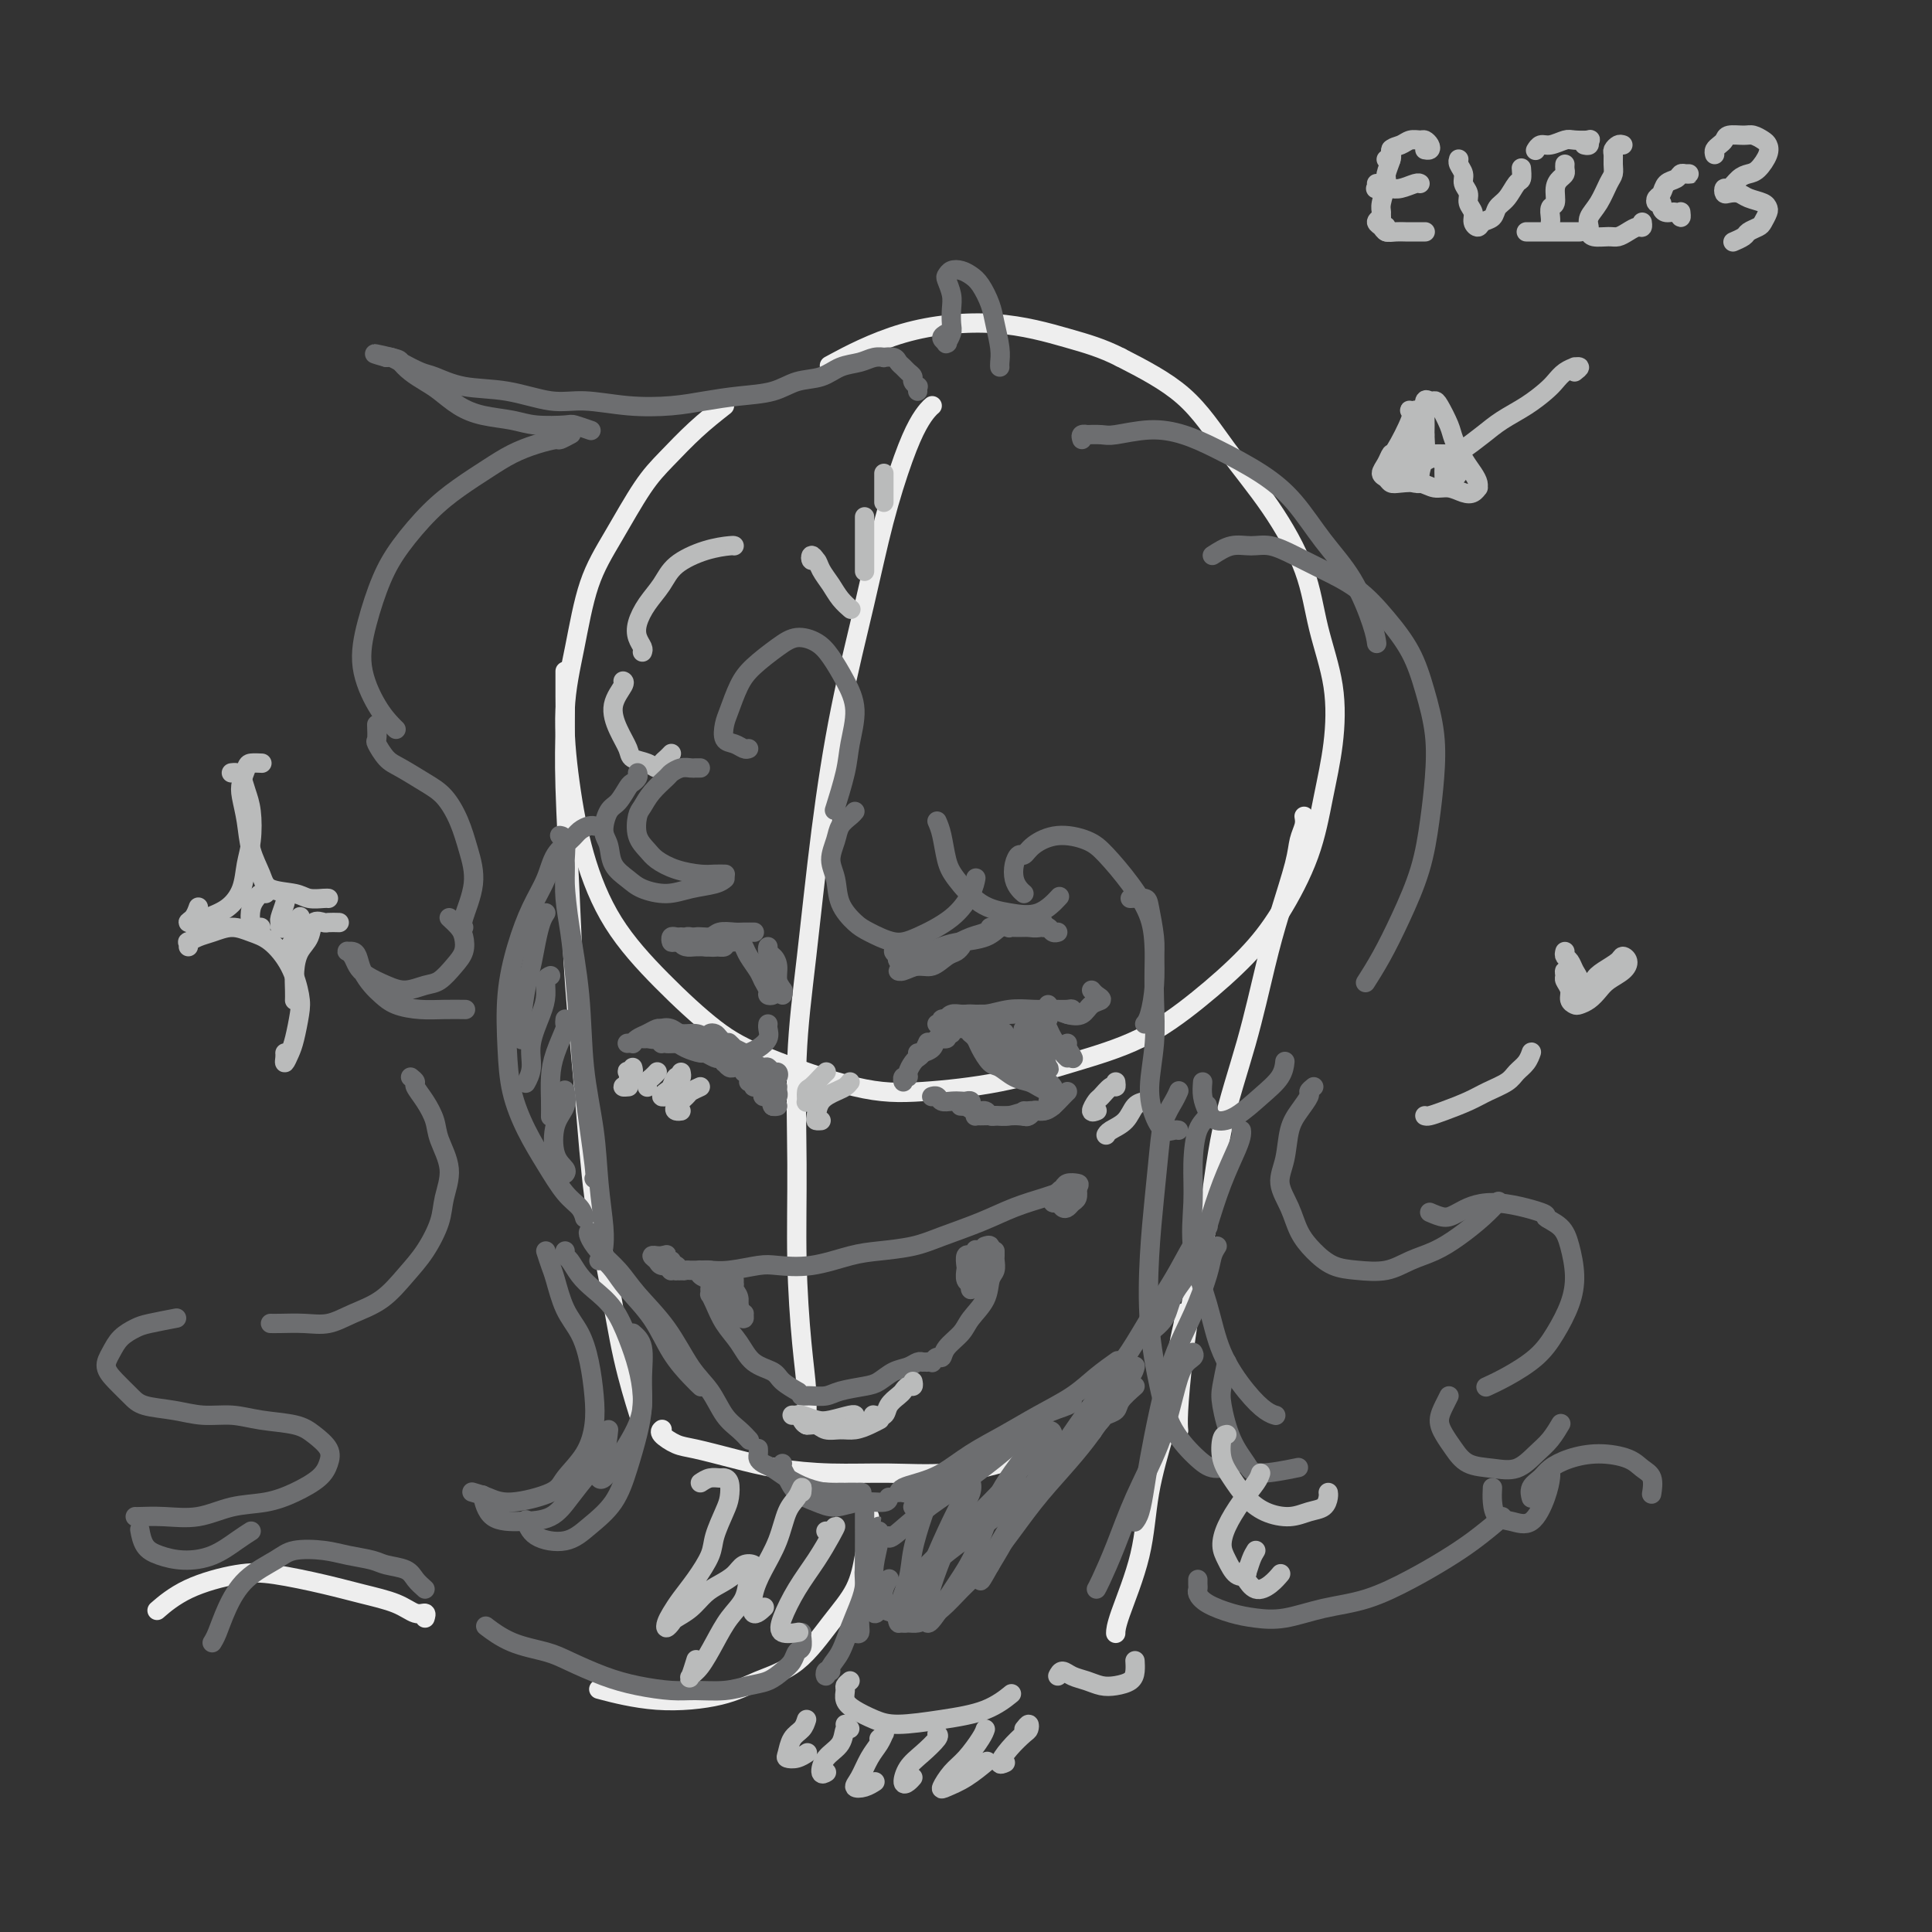 <svg viewBox='0 0 400 400' version='1.1' xmlns='http://www.w3.org/2000/svg' xmlns:xlink='http://www.w3.org/1999/xlink'><rect x="0" y="0" width="400" height="400" fill="#333333" stroke="none"/><g fill='none' stroke='rgb(238,238,238)' stroke-width='4' stroke-linecap='round' stroke-linejoin='round'><path d='M150,84c-1.969,1.550 -3.938,3.101 -6,5c-2.062,1.899 -4.218,4.148 -6,6c-1.782,1.852 -3.189,3.307 -5,6c-1.811,2.693 -4.024,6.625 -6,10c-1.976,3.375 -3.713,6.192 -5,10c-1.287,3.808 -2.123,8.607 -3,13c-0.877,4.393 -1.793,8.379 -2,13c-0.207,4.621 0.297,9.877 1,15c0.703,5.123 1.604,10.114 3,15c1.396,4.886 3.285,9.666 6,14c2.715,4.334 6.255,8.220 10,12c3.745,3.780 7.696,7.453 11,10c3.304,2.547 5.963,3.967 11,6c5.037,2.033 12.453,4.679 18,6c5.547,1.321 9.224,1.316 14,1c4.776,-0.316 10.649,-0.942 16,-2c5.351,-1.058 10.179,-2.549 15,-4c4.821,-1.451 9.634,-2.861 14,-5c4.366,-2.139 8.286,-5.005 12,-8c3.714,-2.995 7.223,-6.119 10,-9c2.777,-2.881 4.824,-5.518 7,-9c2.176,-3.482 4.482,-7.809 6,-12c1.518,-4.191 2.247,-8.246 3,-12c0.753,-3.754 1.532,-7.206 2,-11c0.468,-3.794 0.627,-7.931 0,-12c-0.627,-4.069 -2.041,-8.070 -3,-12c-0.959,-3.930 -1.464,-7.788 -3,-12c-1.536,-4.212 -4.102,-8.779 -7,-13c-2.898,-4.221 -6.126,-8.098 -9,-12c-2.874,-3.902 -5.392,-7.829 -9,-11c-3.608,-3.171 -8.304,-5.585 -13,-8'/><path d='M232,74c-3.841,-1.955 -6.944,-2.841 -11,-4c-4.056,-1.159 -9.067,-2.589 -15,-3c-5.933,-0.411 -12.790,0.197 -19,2c-6.210,1.803 -11.774,4.801 -14,6c-2.226,1.199 -1.113,0.600 0,0'/><path d='M193,84c-0.261,0.217 -0.522,0.434 -1,1c-0.478,0.566 -1.173,1.482 -2,3c-0.827,1.518 -1.786,3.637 -3,7c-1.214,3.363 -2.685,7.969 -4,13c-1.315,5.031 -2.475,10.487 -4,17c-1.525,6.513 -3.413,14.084 -5,22c-1.587,7.916 -2.871,16.177 -4,25c-1.129,8.823 -2.104,18.209 -3,26c-0.896,7.791 -1.715,13.989 -2,21c-0.285,7.011 -0.038,14.835 0,22c0.038,7.165 -0.133,13.671 0,20c0.133,6.329 0.572,12.480 1,17c0.428,4.520 0.847,7.407 1,10c0.153,2.593 0.041,4.890 0,6c-0.041,1.110 -0.012,1.031 0,1c0.012,-0.031 0.006,-0.016 0,0'/><path d='M117,139c-0.000,-0.033 -0.001,-0.067 0,0c0.001,0.067 0.003,0.233 0,1c-0.003,0.767 -0.013,2.135 0,4c0.013,1.865 0.048,4.228 0,7c-0.048,2.772 -0.180,5.952 0,12c0.180,6.048 0.670,14.963 1,22c0.330,7.037 0.499,12.197 1,19c0.501,6.803 1.333,15.250 2,23c0.667,7.750 1.171,14.803 2,21c0.829,6.197 1.985,11.537 3,17c1.015,5.463 1.889,11.048 3,16c1.111,4.952 2.460,9.272 3,11c0.540,1.728 0.270,0.864 0,0'/><path d='M137,296c0.072,-0.057 0.144,-0.115 0,0c-0.144,0.115 -0.504,0.401 0,1c0.504,0.599 1.872,1.509 3,2c1.128,0.491 2.015,0.562 4,1c1.985,0.438 5.068,1.243 8,2c2.932,0.757 5.713,1.465 9,2c3.287,0.535 7.080,0.895 11,1c3.920,0.105 7.965,-0.045 12,0c4.035,0.045 8.058,0.285 12,0c3.942,-0.285 7.802,-1.096 11,-2c3.198,-0.904 5.733,-1.902 9,-3c3.267,-1.098 7.264,-2.296 9,-3c1.736,-0.704 1.210,-0.916 1,-1c-0.210,-0.084 -0.105,-0.042 0,0'/><path d='M270,169c0.102,0.593 0.205,1.186 0,2c-0.205,0.814 -0.717,1.851 -1,3c-0.283,1.149 -0.337,2.412 -1,5c-0.663,2.588 -1.934,6.503 -3,10c-1.066,3.497 -1.927,6.576 -3,11c-1.073,4.424 -2.357,10.194 -4,16c-1.643,5.806 -3.645,11.649 -5,18c-1.355,6.351 -2.062,13.212 -3,19c-0.938,5.788 -2.108,10.504 -3,15c-0.892,4.496 -1.507,8.772 -2,13c-0.493,4.228 -0.863,8.408 -1,11c-0.137,2.592 -0.039,3.598 0,4c0.039,0.402 0.020,0.201 0,0'/><path d='M245,272c-0.025,-0.134 -0.050,-0.268 0,0c0.050,0.268 0.175,0.936 0,2c-0.175,1.064 -0.649,2.522 -1,5c-0.351,2.478 -0.577,5.976 -1,9c-0.423,3.024 -1.041,5.574 -2,9c-0.959,3.426 -2.257,7.727 -3,12c-0.743,4.273 -0.931,8.516 -2,13c-1.069,4.484 -3.019,9.207 -4,12c-0.981,2.793 -0.995,3.655 -1,4c-0.005,0.345 -0.003,0.172 0,0'/><path d='M180,315c0.006,-0.398 0.012,-0.797 0,-1c-0.012,-0.203 -0.041,-0.211 0,0c0.041,0.211 0.153,0.640 0,2c-0.153,1.360 -0.570,3.651 -1,6c-0.430,2.349 -0.874,4.755 -2,7c-1.126,2.245 -2.935,4.331 -5,7c-2.065,2.669 -4.387,5.923 -7,8c-2.613,2.077 -5.518,2.976 -8,4c-2.482,1.024 -4.542,2.171 -8,3c-3.458,0.829 -8.316,1.339 -13,1c-4.684,-0.339 -9.196,-1.525 -11,-2c-1.804,-0.475 -0.902,-0.237 0,0'/><path d='M88,335c0.150,-0.470 0.299,-0.941 0,-1c-0.299,-0.059 -1.047,0.292 -2,0c-0.953,-0.292 -2.112,-1.229 -4,-2c-1.888,-0.771 -4.506,-1.376 -7,-2c-2.494,-0.624 -4.865,-1.266 -8,-2c-3.135,-0.734 -7.033,-1.558 -10,-2c-2.967,-0.442 -5.001,-0.500 -8,0c-2.999,0.500 -6.961,1.558 -10,3c-3.039,1.442 -5.154,3.269 -6,4c-0.846,0.731 -0.423,0.365 0,0'/></g>
<g fill='none' stroke='rgb(109,110,112)' stroke-width='4' stroke-linecap='round' stroke-linejoin='round'><path d='M116,173c-0.112,-0.019 -0.224,-0.038 0,0c0.224,0.038 0.785,0.134 1,1c0.215,0.866 0.084,2.501 0,4c-0.084,1.499 -0.121,2.861 0,5c0.121,2.139 0.399,5.054 1,9c0.601,3.946 1.524,8.922 2,14c0.476,5.078 0.506,10.258 1,15c0.494,4.742 1.453,9.047 2,13c0.547,3.953 0.683,7.554 1,11c0.317,3.446 0.816,6.735 1,9c0.184,2.265 0.053,3.504 0,4c-0.053,0.496 -0.026,0.248 0,0'/><path d='M117,179c-0.006,-0.118 -0.013,-0.236 0,0c0.013,0.236 0.045,0.825 0,2c-0.045,1.175 -0.168,2.937 0,5c0.168,2.063 0.627,4.427 1,7c0.373,2.573 0.660,5.355 1,9c0.340,3.645 0.732,8.154 1,12c0.268,3.846 0.412,7.031 1,12c0.588,4.969 1.620,11.722 2,15c0.380,3.278 0.109,3.079 0,3c-0.109,-0.079 -0.054,-0.040 0,0'/><path d='M124,261c0.253,-0.141 0.506,-0.283 1,0c0.494,0.283 1.227,0.989 2,2c0.773,1.011 1.584,2.327 3,4c1.416,1.673 3.438,3.702 5,6c1.563,2.298 2.666,4.863 4,7c1.334,2.137 2.898,3.845 4,5c1.102,1.155 1.744,1.759 2,2c0.256,0.241 0.128,0.121 0,0'/><path d='M123,256c-0.389,-0.469 -0.777,-0.939 -1,-1c-0.223,-0.061 -0.280,0.286 0,1c0.280,0.714 0.896,1.793 2,3c1.104,1.207 2.697,2.541 4,4c1.303,1.459 2.316,3.045 4,5c1.684,1.955 4.040,4.281 6,7c1.960,2.719 3.524,5.832 5,8c1.476,2.168 2.865,3.390 4,5c1.135,1.610 2.017,3.608 3,5c0.983,1.392 2.068,2.177 3,3c0.932,0.823 1.713,1.683 2,2c0.287,0.317 0.082,0.091 0,0c-0.082,-0.091 -0.041,-0.045 0,0'/><path d='M157,300c-0.005,-0.090 -0.010,-0.180 0,0c0.010,0.180 0.035,0.628 0,1c-0.035,0.372 -0.131,0.666 0,1c0.131,0.334 0.489,0.706 1,1c0.511,0.294 1.174,0.510 2,1c0.826,0.490 1.816,1.256 3,2c1.184,0.744 2.563,1.467 4,2c1.437,0.533 2.932,0.875 4,1c1.068,0.125 1.711,0.034 3,0c1.289,-0.034 3.226,-0.010 4,0c0.774,0.010 0.387,0.005 0,0'/><path d='M162,303c-0.079,0.274 -0.157,0.547 0,1c0.157,0.453 0.550,1.084 1,2c0.450,0.916 0.958,2.117 2,3c1.042,0.883 2.619,1.448 4,2c1.381,0.552 2.566,1.090 4,1c1.434,-0.090 3.116,-0.808 5,-1c1.884,-0.192 3.969,0.141 5,0c1.031,-0.141 1.009,-0.754 1,-1c-0.009,-0.246 -0.004,-0.123 0,0'/><path d='M187,309c0.264,0.103 0.529,0.205 1,0c0.471,-0.205 1.149,-0.718 2,-1c0.851,-0.282 1.874,-0.334 3,-1c1.126,-0.666 2.354,-1.947 4,-3c1.646,-1.053 3.709,-1.880 6,-3c2.291,-1.120 4.810,-2.535 7,-4c2.190,-1.465 4.051,-2.980 6,-4c1.949,-1.020 3.986,-1.544 5,-2c1.014,-0.456 1.004,-0.845 1,-1c-0.004,-0.155 -0.002,-0.078 0,0'/><path d='M186,309c0.198,-0.344 0.396,-0.689 1,-1c0.604,-0.311 1.614,-0.589 3,-1c1.386,-0.411 3.146,-0.955 5,-2c1.854,-1.045 3.800,-2.590 6,-4c2.200,-1.410 4.653,-2.687 7,-4c2.347,-1.313 4.587,-2.664 7,-4c2.413,-1.336 4.997,-2.657 7,-4c2.003,-1.343 3.424,-2.708 5,-4c1.576,-1.292 3.307,-2.512 4,-3c0.693,-0.488 0.346,-0.244 0,0'/><path d='M231,283c0.351,-0.369 0.702,-0.738 1,-1c0.298,-0.262 0.543,-0.419 1,-1c0.457,-0.581 1.127,-1.588 2,-3c0.873,-1.412 1.951,-3.230 3,-5c1.049,-1.770 2.071,-3.494 3,-5c0.929,-1.506 1.764,-2.795 3,-5c1.236,-2.205 2.871,-5.324 4,-7c1.129,-1.676 1.751,-1.907 2,-2c0.249,-0.093 0.124,-0.046 0,0'/><path d='M237,277c0.505,0.053 1.009,0.107 1,0c-0.009,-0.107 -0.533,-0.373 0,-1c0.533,-0.627 2.123,-1.614 3,-3c0.877,-1.386 1.040,-3.172 2,-5c0.960,-1.828 2.716,-3.698 4,-6c1.284,-2.302 2.095,-5.037 3,-8c0.905,-2.963 1.903,-6.153 3,-9c1.097,-2.847 2.294,-5.351 3,-7c0.706,-1.649 0.921,-2.444 1,-3c0.079,-0.556 0.023,-0.873 0,-1c-0.023,-0.127 -0.011,-0.063 0,0'/><path d='M252,258c-0.373,0.581 -0.747,1.162 -1,2c-0.253,0.838 -0.386,1.935 -1,4c-0.614,2.065 -1.709,5.100 -3,8c-1.291,2.900 -2.780,5.666 -4,9c-1.220,3.334 -2.173,7.237 -3,11c-0.827,3.763 -1.528,7.387 -2,10c-0.472,2.613 -0.714,4.216 -1,6c-0.286,1.784 -0.615,3.750 -1,5c-0.385,1.250 -0.824,1.786 -1,2c-0.176,0.214 -0.088,0.107 0,0'/><path d='M247,280c0.181,0.316 0.362,0.632 0,1c-0.362,0.368 -1.269,0.788 -2,2c-0.731,1.212 -1.288,3.217 -2,6c-0.712,2.783 -1.578,6.343 -3,10c-1.422,3.657 -3.400,7.411 -5,11c-1.600,3.589 -2.821,7.014 -4,10c-1.179,2.986 -2.318,5.535 -3,7c-0.682,1.465 -0.909,1.847 -1,2c-0.091,0.153 -0.045,0.076 0,0'/><path d='M179,313c0.001,0.316 0.001,0.632 0,1c-0.001,0.368 -0.004,0.786 0,2c0.004,1.214 0.016,3.222 0,5c-0.016,1.778 -0.061,3.324 0,5c0.061,1.676 0.226,3.482 0,5c-0.226,1.518 -0.844,2.747 -1,4c-0.156,1.253 0.150,2.530 0,3c-0.150,0.470 -0.757,0.134 -1,0c-0.243,-0.134 -0.121,-0.067 0,0'/><path d='M179,325c0.541,-0.469 1.081,-0.938 1,-1c-0.081,-0.062 -0.784,0.283 -1,1c-0.216,0.717 0.055,1.805 0,3c-0.055,1.195 -0.435,2.497 -1,4c-0.565,1.503 -1.315,3.208 -2,5c-0.685,1.792 -1.304,3.671 -2,5c-0.696,1.329 -1.468,2.107 -2,3c-0.532,0.893 -0.823,1.899 -1,2c-0.177,0.101 -0.240,-0.704 0,-1c0.240,-0.296 0.783,-0.085 1,0c0.217,0.085 0.109,0.042 0,0'/><path d='M235,283c-0.009,0.042 -0.017,0.084 0,0c0.017,-0.084 0.060,-0.296 0,0c-0.060,0.296 -0.223,1.098 -1,2c-0.777,0.902 -2.170,1.904 -3,3c-0.830,1.096 -1.099,2.287 -2,4c-0.901,1.713 -2.436,3.949 -4,6c-1.564,2.051 -3.159,3.916 -5,6c-1.841,2.084 -3.928,4.386 -6,7c-2.072,2.614 -4.131,5.540 -6,8c-1.869,2.460 -3.550,4.453 -5,6c-1.450,1.547 -2.668,2.649 -4,4c-1.332,1.351 -2.776,2.951 -4,4c-1.224,1.049 -2.226,1.546 -3,2c-0.774,0.454 -1.319,0.865 -2,1c-0.681,0.135 -1.497,-0.004 -2,0c-0.503,0.004 -0.694,0.152 -1,0c-0.306,-0.152 -0.727,-0.604 -1,-1c-0.273,-0.396 -0.399,-0.737 -1,-1c-0.601,-0.263 -1.678,-0.449 -2,-1c-0.322,-0.551 0.109,-1.467 0,-2c-0.109,-0.533 -0.760,-0.682 -1,-1c-0.240,-0.318 -0.069,-0.805 0,-1c0.069,-0.195 0.034,-0.097 0,0'/><path d='M182,318c-0.002,-0.286 -0.004,-0.572 0,-1c0.004,-0.428 0.015,-0.996 0,-1c-0.015,-0.004 -0.056,0.558 0,1c0.056,0.442 0.210,0.763 0,2c-0.210,1.237 -0.785,3.389 -1,5c-0.215,1.611 -0.069,2.681 0,4c0.069,1.319 0.061,2.886 0,4c-0.061,1.114 -0.174,1.777 0,2c0.174,0.223 0.634,0.008 1,-1c0.366,-1.008 0.637,-2.810 1,-4c0.363,-1.190 0.818,-1.769 1,-2c0.182,-0.231 0.091,-0.116 0,0'/><path d='M189,312c0.344,-0.578 0.688,-1.156 1,-2c0.312,-0.844 0.593,-1.953 1,-2c0.407,-0.047 0.939,0.970 1,2c0.061,1.030 -0.348,2.074 -1,4c-0.652,1.926 -1.546,4.736 -2,7c-0.454,2.264 -0.466,3.984 -1,6c-0.534,2.016 -1.589,4.329 -2,6c-0.411,1.671 -0.179,2.700 0,3c0.179,0.300 0.303,-0.128 1,-1c0.697,-0.872 1.966,-2.186 3,-4c1.034,-1.814 1.834,-4.127 3,-7c1.166,-2.873 2.700,-6.305 4,-9c1.300,-2.695 2.368,-4.654 3,-6c0.632,-1.346 0.828,-2.079 1,-2c0.172,0.079 0.319,0.972 0,2c-0.319,1.028 -1.106,2.193 -2,4c-0.894,1.807 -1.895,4.257 -3,7c-1.105,2.743 -2.312,5.779 -3,8c-0.688,2.221 -0.855,3.628 -1,5c-0.145,1.372 -0.266,2.708 0,3c0.266,0.292 0.919,-0.460 2,-2c1.081,-1.540 2.590,-3.866 4,-6c1.410,-2.134 2.722,-4.074 4,-7c1.278,-2.926 2.524,-6.837 4,-10c1.476,-3.163 3.182,-5.578 5,-8c1.818,-2.422 3.747,-4.853 5,-6c1.253,-1.147 1.830,-1.012 2,0c0.170,1.012 -0.068,2.900 -1,5c-0.932,2.100 -2.559,4.412 -4,7c-1.441,2.588 -2.698,5.454 -4,8c-1.302,2.546 -2.651,4.773 -4,7'/><path d='M205,324c-2.280,4.097 -1.981,3.339 -2,3c-0.019,-0.339 -0.355,-0.259 0,-1c0.355,-0.741 1.402,-2.305 3,-5c1.598,-2.695 3.746,-6.523 6,-10c2.254,-3.477 4.615,-6.602 7,-10c2.385,-3.398 4.796,-7.069 7,-10c2.204,-2.931 4.201,-5.123 5,-6c0.799,-0.877 0.399,-0.438 0,0'/><path d='M235,287c-1.210,1.067 -2.420,2.133 -3,3c-0.580,0.867 -0.529,1.533 -1,2c-0.471,0.467 -1.463,0.735 -2,1c-0.537,0.265 -0.620,0.526 -1,1c-0.380,0.474 -1.056,1.160 -2,2c-0.944,0.840 -2.156,1.834 -3,3c-0.844,1.166 -1.319,2.503 -3,4c-1.681,1.497 -4.567,3.156 -7,5c-2.433,1.844 -4.411,3.875 -7,6c-2.589,2.125 -5.788,4.343 -8,6c-2.212,1.657 -3.437,2.753 -5,4c-1.563,1.247 -3.463,2.647 -4,3c-0.537,0.353 0.289,-0.340 1,-1c0.711,-0.660 1.309,-1.287 3,-3c1.691,-1.713 4.477,-4.513 7,-7c2.523,-2.487 4.783,-4.662 7,-7c2.217,-2.338 4.389,-4.841 6,-7c1.611,-2.159 2.659,-3.975 3,-5c0.341,-1.025 -0.027,-1.259 -1,-1c-0.973,0.259 -2.552,1.013 -4,2c-1.448,0.987 -2.766,2.208 -5,4c-2.234,1.792 -5.383,4.154 -8,6c-2.617,1.846 -4.701,3.175 -7,5c-2.299,1.825 -4.811,4.145 -6,5c-1.189,0.855 -1.054,0.244 -1,0c0.054,-0.244 0.027,-0.122 0,0'/><path d='M139,262c-0.081,-0.113 -0.162,-0.226 0,0c0.162,0.226 0.566,0.792 1,1c0.434,0.208 0.898,0.057 1,0c0.102,-0.057 -0.157,-0.019 0,0c0.157,0.019 0.732,0.019 1,0c0.268,-0.019 0.230,-0.057 0,0c-0.230,0.057 -0.650,0.211 -1,0c-0.350,-0.211 -0.629,-0.785 -1,-1c-0.371,-0.215 -0.832,-0.072 -1,0c-0.168,0.072 -0.041,0.072 0,0c0.041,-0.072 -0.003,-0.216 0,0c0.003,0.216 0.053,0.791 0,1c-0.053,0.209 -0.209,0.052 0,0c0.209,-0.052 0.784,0.000 1,0c0.216,-0.000 0.073,-0.053 0,0c-0.073,0.053 -0.077,0.210 0,0c0.077,-0.210 0.235,-0.788 0,-1c-0.235,-0.212 -0.862,-0.057 -1,0c-0.138,0.057 0.212,0.015 0,0c-0.212,-0.015 -0.985,-0.004 -1,0c-0.015,0.004 0.728,0.001 1,0c0.272,-0.001 0.073,-0.000 0,0c-0.073,0.000 -0.021,0.000 0,0c0.021,-0.000 0.010,-0.000 0,0'/><path d='M143,263c-0.187,-0.002 -0.374,-0.004 0,0c0.374,0.004 1.307,0.015 2,0c0.693,-0.015 1.144,-0.055 2,0c0.856,0.055 2.118,0.204 4,0c1.882,-0.204 4.384,-0.762 6,-1c1.616,-0.238 2.346,-0.157 4,0c1.654,0.157 4.231,0.391 7,0c2.769,-0.391 5.729,-1.406 8,-2c2.271,-0.594 3.851,-0.768 6,-1c2.149,-0.232 4.865,-0.524 7,-1c2.135,-0.476 3.689,-1.136 6,-2c2.311,-0.864 5.379,-1.931 8,-3c2.621,-1.069 4.794,-2.139 7,-3c2.206,-0.861 4.445,-1.513 6,-2c1.555,-0.487 2.427,-0.810 3,-1c0.573,-0.190 0.847,-0.247 1,0c0.153,0.247 0.185,0.797 0,1c-0.185,0.203 -0.586,0.058 -1,0c-0.414,-0.058 -0.840,-0.031 -1,0c-0.160,0.031 -0.054,0.064 0,0c0.054,-0.064 0.056,-0.227 0,0c-0.056,0.227 -0.170,0.842 0,1c0.170,0.158 0.624,-0.142 1,0c0.376,0.142 0.675,0.726 1,1c0.325,0.274 0.675,0.238 1,0c0.325,-0.238 0.626,-0.680 1,-1c0.374,-0.320 0.821,-0.520 1,-1c0.179,-0.480 0.089,-1.240 0,-2'/><path d='M223,246c0.573,-0.831 0.507,-0.909 0,-1c-0.507,-0.091 -1.453,-0.196 -2,0c-0.547,0.196 -0.694,0.694 -1,1c-0.306,0.306 -0.772,0.419 -1,1c-0.228,0.581 -0.217,1.629 0,2c0.217,0.371 0.640,0.065 1,0c0.360,-0.065 0.657,0.112 1,0c0.343,-0.112 0.733,-0.513 1,-1c0.267,-0.487 0.412,-1.058 0,-1c-0.412,0.058 -1.380,0.746 -2,1c-0.620,0.254 -0.891,0.072 -1,0c-0.109,-0.072 -0.054,-0.036 0,0'/><path d='M139,261c-0.422,0.103 -0.844,0.206 -1,0c-0.156,-0.206 -0.044,-0.721 0,-1c0.044,-0.279 0.022,-0.324 0,0c-0.022,0.324 -0.043,1.015 0,1c0.043,-0.015 0.150,-0.737 0,-1c-0.150,-0.263 -0.559,-0.068 -1,0c-0.441,0.068 -0.915,0.008 -1,0c-0.085,-0.008 0.219,0.036 0,0c-0.219,-0.036 -0.962,-0.153 -1,0c-0.038,0.153 0.629,0.577 1,1c0.371,0.423 0.446,0.845 1,1c0.554,0.155 1.587,0.044 2,0c0.413,-0.044 0.207,-0.022 0,0'/><path d='M147,267c-0.005,-0.123 -0.010,-0.245 0,0c0.010,0.245 0.036,0.858 0,1c-0.036,0.142 -0.135,-0.187 0,0c0.135,0.187 0.505,0.890 1,2c0.495,1.110 1.114,2.629 2,4c0.886,1.371 2.038,2.596 3,4c0.962,1.404 1.732,2.989 3,4c1.268,1.011 3.033,1.448 4,2c0.967,0.552 1.135,1.220 2,2c0.865,0.780 2.425,1.671 3,2c0.575,0.329 0.164,0.094 0,0c-0.164,-0.094 -0.082,-0.047 0,0'/><path d='M166,289c0.028,0.000 0.055,0.001 0,0c-0.055,-0.001 -0.194,-0.003 0,0c0.194,0.003 0.720,0.012 1,0c0.280,-0.012 0.315,-0.044 1,0c0.685,0.044 2.021,0.163 3,0c0.979,-0.163 1.603,-0.607 3,-1c1.397,-0.393 3.568,-0.736 5,-1c1.432,-0.264 2.125,-0.449 3,-1c0.875,-0.551 1.933,-1.468 3,-2c1.067,-0.532 2.142,-0.678 3,-1c0.858,-0.322 1.498,-0.818 2,-1c0.502,-0.182 0.866,-0.049 1,0c0.134,0.049 0.038,0.014 0,0c-0.038,-0.014 -0.019,-0.007 0,0'/><path d='M192,282c-0.119,0.009 -0.239,0.018 0,0c0.239,-0.018 0.836,-0.062 1,0c0.164,0.062 -0.104,0.232 0,0c0.104,-0.232 0.579,-0.865 1,-1c0.421,-0.135 0.789,0.229 1,0c0.211,-0.229 0.266,-1.052 1,-2c0.734,-0.948 2.148,-2.021 3,-3c0.852,-0.979 1.142,-1.863 2,-3c0.858,-1.137 2.282,-2.528 3,-4c0.718,-1.472 0.728,-3.025 1,-4c0.272,-0.975 0.805,-1.372 1,-2c0.195,-0.628 0.052,-1.488 0,-2c-0.052,-0.512 -0.014,-0.676 0,-1c0.014,-0.324 0.004,-0.807 0,-1c-0.004,-0.193 -0.002,-0.097 0,0'/><path d='M152,265c-0.009,0.471 -0.017,0.941 0,1c0.017,0.059 0.061,-0.295 0,0c-0.061,0.295 -0.227,1.238 0,2c0.227,0.762 0.846,1.343 1,2c0.154,0.657 -0.159,1.389 0,2c0.159,0.611 0.789,1.100 1,1c0.211,-0.100 0.002,-0.789 0,-1c-0.002,-0.211 0.203,0.055 0,0c-0.203,-0.055 -0.814,-0.431 -1,-1c-0.186,-0.569 0.052,-1.331 0,-2c-0.052,-0.669 -0.393,-1.245 -1,-2c-0.607,-0.755 -1.479,-1.689 -2,-2c-0.521,-0.311 -0.691,-0.000 -1,0c-0.309,0.000 -0.759,-0.311 -1,0c-0.241,0.311 -0.275,1.243 0,2c0.275,0.757 0.858,1.338 1,2c0.142,0.662 -0.157,1.406 0,2c0.157,0.594 0.771,1.039 1,1c0.229,-0.039 0.072,-0.563 0,-1c-0.072,-0.437 -0.059,-0.786 0,-1c0.059,-0.214 0.166,-0.292 0,-1c-0.166,-0.708 -0.604,-2.047 -1,-3c-0.396,-0.953 -0.749,-1.521 -1,-2c-0.251,-0.479 -0.400,-0.871 -1,-1c-0.600,-0.129 -1.653,0.004 -2,0c-0.347,-0.004 0.010,-0.145 0,0c-0.010,0.145 -0.387,0.578 0,1c0.387,0.422 1.539,0.835 2,1c0.461,0.165 0.230,0.083 0,0'/><path d='M201,260c0.113,0.057 0.225,0.113 0,0c-0.225,-0.113 -0.789,-0.396 -1,0c-0.211,0.396 -0.070,1.470 0,2c0.070,0.530 0.070,0.517 0,1c-0.070,0.483 -0.211,1.463 0,2c0.211,0.537 0.775,0.632 1,1c0.225,0.368 0.113,1.010 0,1c-0.113,-0.010 -0.226,-0.671 0,-1c0.226,-0.329 0.793,-0.325 1,-1c0.207,-0.675 0.055,-2.031 0,-3c-0.055,-0.969 -0.015,-1.553 0,-2c0.015,-0.447 0.003,-0.757 0,-1c-0.003,-0.243 0.003,-0.418 0,0c-0.003,0.418 -0.016,1.430 0,2c0.016,0.570 0.059,0.697 0,1c-0.059,0.303 -0.221,0.781 0,1c0.221,0.219 0.826,0.178 1,0c0.174,-0.178 -0.083,-0.492 0,-1c0.083,-0.508 0.507,-1.208 1,-2c0.493,-0.792 1.056,-1.675 1,-2c-0.056,-0.325 -0.730,-0.093 -1,0c-0.270,0.093 -0.135,0.046 0,0'/><path d='M130,216c-0.118,0.007 -0.236,0.013 0,0c0.236,-0.013 0.827,-0.046 1,0c0.173,0.046 -0.070,0.170 0,0c0.070,-0.170 0.453,-0.634 1,-1c0.547,-0.366 1.257,-0.634 2,-1c0.743,-0.366 1.519,-0.830 2,-1c0.481,-0.170 0.668,-0.046 1,0c0.332,0.046 0.809,0.013 1,0c0.191,-0.013 0.095,-0.007 0,0'/><path d='M135,214c0.359,0.105 0.719,0.209 1,0c0.281,-0.209 0.485,-0.733 1,-1c0.515,-0.267 1.342,-0.278 2,0c0.658,0.278 1.147,0.845 2,1c0.853,0.155 2.071,-0.102 3,0c0.929,0.102 1.569,0.563 2,1c0.431,0.437 0.655,0.848 1,1c0.345,0.152 0.813,0.043 1,0c0.187,-0.043 0.094,-0.022 0,0'/><path d='M147,215c-0.096,-0.407 -0.193,-0.815 0,-1c0.193,-0.185 0.674,-0.148 1,0c0.326,0.148 0.497,0.408 1,1c0.503,0.592 1.339,1.517 2,2c0.661,0.483 1.147,0.526 2,1c0.853,0.474 2.074,1.380 3,2c0.926,0.620 1.555,0.954 2,1c0.445,0.046 0.704,-0.197 1,0c0.296,0.197 0.630,0.833 1,1c0.370,0.167 0.776,-0.136 1,0c0.224,0.136 0.267,0.712 0,1c-0.267,0.288 -0.844,0.288 -1,0c-0.156,-0.288 0.109,-0.865 0,-1c-0.109,-0.135 -0.590,0.171 -1,0c-0.410,-0.171 -0.747,-0.819 -1,-1c-0.253,-0.181 -0.423,0.107 -1,0c-0.577,-0.107 -1.562,-0.607 -2,-1c-0.438,-0.393 -0.330,-0.680 -1,-1c-0.670,-0.320 -2.119,-0.674 -3,-1c-0.881,-0.326 -1.196,-0.623 -2,-1c-0.804,-0.377 -2.099,-0.833 -3,-1c-0.901,-0.167 -1.408,-0.045 -2,0c-0.592,0.045 -1.268,0.012 -2,0c-0.732,-0.012 -1.521,-0.003 -2,0c-0.479,0.003 -0.650,0.002 -1,0c-0.350,-0.002 -0.881,-0.003 -1,0c-0.119,0.003 0.174,0.011 0,0c-0.174,-0.011 -0.816,-0.041 -1,0c-0.184,0.041 0.090,0.155 0,0c-0.090,-0.155 -0.545,-0.577 -1,-1'/><path d='M136,215c-4.052,-1.238 -1.682,-0.333 -1,0c0.682,0.333 -0.323,0.093 -1,0c-0.677,-0.093 -1.026,-0.040 -1,0c0.026,0.040 0.428,0.066 1,0c0.572,-0.066 1.313,-0.224 2,0c0.687,0.224 1.321,0.830 2,1c0.679,0.170 1.404,-0.094 2,0c0.596,0.094 1.062,0.547 2,1c0.938,0.453 2.346,0.905 3,1c0.654,0.095 0.554,-0.167 1,0c0.446,0.167 1.439,0.762 2,1c0.561,0.238 0.689,0.120 1,0c0.311,-0.120 0.804,-0.243 1,0c0.196,0.243 0.094,0.850 0,1c-0.094,0.150 -0.179,-0.157 0,0c0.179,0.157 0.621,0.778 1,1c0.379,0.222 0.694,0.045 1,0c0.306,-0.045 0.604,0.040 1,0c0.396,-0.040 0.890,-0.207 1,0c0.110,0.207 -0.163,0.786 0,1c0.163,0.214 0.761,0.061 1,0c0.239,-0.061 0.120,-0.031 0,0'/><path d='M152,218c-0.006,0.416 -0.013,0.832 0,1c0.013,0.168 0.045,0.086 0,0c-0.045,-0.086 -0.167,-0.178 0,0c0.167,0.178 0.623,0.626 1,1c0.377,0.374 0.676,0.675 1,1c0.324,0.325 0.675,0.675 1,1c0.325,0.325 0.626,0.626 1,1c0.374,0.374 0.821,0.821 1,1c0.179,0.179 0.089,0.089 0,0'/><path d='M157,224c-0.121,-0.113 -0.242,-0.226 0,0c0.242,0.226 0.848,0.793 1,1c0.152,0.207 -0.152,0.056 0,0c0.152,-0.056 0.758,-0.016 1,0c0.242,0.016 0.121,0.008 0,0'/><path d='M151,216c-0.128,-0.121 -0.256,-0.242 0,0c0.256,0.242 0.897,0.847 1,1c0.103,0.153 -0.333,-0.147 0,0c0.333,0.147 1.434,0.740 2,1c0.566,0.260 0.596,0.185 1,0c0.404,-0.185 1.180,-0.481 2,-1c0.820,-0.519 1.684,-1.263 2,-2c0.316,-0.737 0.085,-1.468 0,-2c-0.085,-0.532 -0.024,-0.866 0,-1c0.024,-0.134 0.012,-0.067 0,0'/><path d='M187,223c0.032,0.540 0.064,1.080 0,1c-0.064,-0.080 -0.224,-0.781 0,-1c0.224,-0.219 0.833,0.045 1,0c0.167,-0.045 -0.109,-0.398 0,-1c0.109,-0.602 0.604,-1.454 1,-2c0.396,-0.546 0.694,-0.785 1,-1c0.306,-0.215 0.621,-0.404 1,-1c0.379,-0.596 0.823,-1.599 1,-2c0.177,-0.401 0.089,-0.201 0,0'/><path d='M191,218c-0.551,0.004 -1.102,0.009 -1,0c0.102,-0.009 0.857,-0.030 1,0c0.143,0.030 -0.326,0.113 0,0c0.326,-0.113 1.446,-0.423 2,-1c0.554,-0.577 0.540,-1.423 1,-2c0.460,-0.577 1.393,-0.886 2,-1c0.607,-0.114 0.888,-0.033 1,0c0.112,0.033 0.056,0.016 0,0'/><path d='M196,215c-0.549,-0.022 -1.098,-0.044 -1,0c0.098,0.044 0.844,0.155 1,0c0.156,-0.155 -0.276,-0.578 0,-1c0.276,-0.422 1.262,-0.845 2,-1c0.738,-0.155 1.229,-0.041 2,0c0.771,0.041 1.823,0.011 3,0c1.177,-0.011 2.479,-0.003 3,0c0.521,0.003 0.260,0.002 0,0'/><path d='M197,211c-0.492,0.113 -0.984,0.226 -1,0c-0.016,-0.226 0.445,-0.792 1,-1c0.555,-0.208 1.205,-0.057 2,0c0.795,0.057 1.736,0.019 3,0c1.264,-0.019 2.850,-0.019 4,0c1.150,0.019 1.863,0.058 3,0c1.137,-0.058 2.697,-0.212 4,0c1.303,0.212 2.349,0.789 3,1c0.651,0.211 0.906,0.057 1,0c0.094,-0.057 0.027,-0.016 0,0c-0.027,0.016 -0.013,0.008 0,0'/><path d='M194,212c0.465,0.122 0.931,0.244 1,0c0.069,-0.244 -0.258,-0.854 0,-1c0.258,-0.146 1.100,0.171 2,0c0.900,-0.171 1.857,-0.831 3,-1c1.143,-0.169 2.470,0.151 4,0c1.530,-0.151 3.261,-0.774 5,-1c1.739,-0.226 3.486,-0.057 5,0c1.514,0.057 2.794,0.001 4,0c1.206,-0.001 2.337,0.052 3,0c0.663,-0.052 0.858,-0.210 1,0c0.142,0.210 0.230,0.787 0,1c-0.230,0.213 -0.780,0.061 -1,0c-0.220,-0.061 -0.110,-0.030 0,0'/><path d='M193,227c-0.095,0.030 -0.190,0.061 0,0c0.190,-0.061 0.667,-0.212 1,0c0.333,0.212 0.524,0.788 1,1c0.476,0.212 1.238,0.061 2,0c0.762,-0.061 1.525,-0.030 2,0c0.475,0.030 0.663,0.060 1,0c0.337,-0.060 0.821,-0.208 1,0c0.179,0.208 0.051,0.774 0,1c-0.051,0.226 -0.026,0.113 0,0'/><path d='M199,229c-0.126,-0.009 -0.251,-0.017 0,0c0.251,0.017 0.879,0.061 1,0c0.121,-0.061 -0.265,-0.227 0,0c0.265,0.227 1.181,0.845 2,1c0.819,0.155 1.540,-0.155 2,0c0.460,0.155 0.659,0.773 1,1c0.341,0.227 0.822,0.061 1,0c0.178,-0.061 0.051,-0.017 0,0c-0.051,0.017 -0.025,0.009 0,0'/><path d='M206,231c0.017,-0.000 0.035,-0.000 0,0c-0.035,0.000 -0.122,0.001 0,0c0.122,-0.001 0.452,-0.004 1,0c0.548,0.004 1.313,0.015 2,0c0.687,-0.015 1.294,-0.057 2,0c0.706,0.057 1.509,0.211 2,0c0.491,-0.211 0.671,-0.788 1,-1c0.329,-0.212 0.808,-0.061 1,0c0.192,0.061 0.096,0.030 0,0'/><path d='M212,230c-0.096,0.391 -0.192,0.782 0,1c0.192,0.218 0.671,0.262 1,0c0.329,-0.262 0.509,-0.830 1,-1c0.491,-0.170 1.295,0.060 2,0c0.705,-0.060 1.313,-0.408 2,-1c0.687,-0.592 1.454,-1.429 2,-2c0.546,-0.571 0.870,-0.878 1,-1c0.130,-0.122 0.065,-0.061 0,0'/><path d='M203,230c-0.412,0.423 -0.824,0.847 -1,1c-0.176,0.153 -0.116,0.037 0,0c0.116,-0.037 0.286,0.005 1,0c0.714,-0.005 1.970,-0.058 3,0c1.030,0.058 1.835,0.227 3,0c1.165,-0.227 2.691,-0.849 4,-1c1.309,-0.151 2.399,0.170 3,0c0.601,-0.170 0.711,-0.830 1,-1c0.289,-0.170 0.758,0.150 1,0c0.242,-0.150 0.257,-0.771 0,-1c-0.257,-0.229 -0.788,-0.065 -1,0c-0.212,0.065 -0.106,0.033 0,0'/><path d='M201,214c-0.096,-0.076 -0.192,-0.152 0,0c0.192,0.152 0.673,0.531 1,1c0.327,0.469 0.500,1.029 1,2c0.500,0.971 1.327,2.354 2,3c0.673,0.646 1.192,0.555 2,1c0.808,0.445 1.905,1.426 3,2c1.095,0.574 2.189,0.739 3,1c0.811,0.261 1.338,0.616 2,1c0.662,0.384 1.459,0.796 2,1c0.541,0.204 0.825,0.199 1,0c0.175,-0.199 0.239,-0.592 0,-1c-0.239,-0.408 -0.783,-0.831 -1,-1c-0.217,-0.169 -0.109,-0.085 0,0'/><path d='M204,214c-0.088,-0.037 -0.175,-0.074 0,0c0.175,0.074 0.614,0.258 1,1c0.386,0.742 0.720,2.042 1,3c0.280,0.958 0.507,1.573 1,2c0.493,0.427 1.253,0.664 2,1c0.747,0.336 1.482,0.770 2,1c0.518,0.230 0.819,0.258 1,0c0.181,-0.258 0.241,-0.800 0,-1c-0.241,-0.200 -0.783,-0.057 -1,0c-0.217,0.057 -0.108,0.029 0,0'/><path d='M208,216c0.026,-0.795 0.052,-1.589 0,-2c-0.052,-0.411 -0.183,-0.437 0,0c0.183,0.437 0.680,1.337 1,2c0.320,0.663 0.464,1.089 1,2c0.536,0.911 1.465,2.307 2,3c0.535,0.693 0.675,0.682 1,1c0.325,0.318 0.834,0.966 1,1c0.166,0.034 -0.012,-0.547 0,-1c0.012,-0.453 0.213,-0.777 0,-1c-0.213,-0.223 -0.839,-0.345 -1,-1c-0.161,-0.655 0.142,-1.845 0,-3c-0.142,-1.155 -0.729,-2.276 -1,-3c-0.271,-0.724 -0.226,-1.052 0,-1c0.226,0.052 0.634,0.483 1,1c0.366,0.517 0.690,1.118 1,2c0.310,0.882 0.606,2.043 1,3c0.394,0.957 0.886,1.710 1,2c0.114,0.290 -0.152,0.116 0,0c0.152,-0.116 0.720,-0.175 1,0c0.280,0.175 0.271,0.583 0,0c-0.271,-0.583 -0.806,-2.158 -1,-3c-0.194,-0.842 -0.049,-0.951 0,-2c0.049,-1.049 0.001,-3.036 0,-4c-0.001,-0.964 0.045,-0.903 0,-1c-0.045,-0.097 -0.180,-0.352 0,0c0.180,0.352 0.674,1.310 1,2c0.326,0.690 0.482,1.113 1,2c0.518,0.887 1.397,2.238 2,3c0.603,0.762 0.932,0.936 1,1c0.068,0.064 -0.123,0.018 0,0c0.123,-0.018 0.562,-0.009 1,0'/><path d='M222,219c0.702,0.690 -0.542,-1.083 -1,-2c-0.458,-0.917 -0.131,-0.976 0,-1c0.131,-0.024 0.065,-0.012 0,0'/><path d='M217,208c-0.044,0.449 -0.087,0.898 0,1c0.087,0.102 0.305,-0.144 1,0c0.695,0.144 1.868,0.677 3,1c1.132,0.323 2.223,0.437 3,0c0.777,-0.437 1.241,-1.424 2,-2c0.759,-0.576 1.812,-0.742 2,-1c0.188,-0.258 -0.488,-0.608 -1,-1c-0.512,-0.392 -0.861,-0.826 -1,-1c-0.139,-0.174 -0.070,-0.087 0,0'/><path d='M140,195c-0.187,-0.033 -0.375,-0.065 0,0c0.375,0.065 1.312,0.228 2,0c0.688,-0.228 1.129,-0.846 2,-1c0.871,-0.154 2.174,0.155 3,0c0.826,-0.155 1.174,-0.774 2,-1c0.826,-0.226 2.129,-0.061 3,0c0.871,0.061 1.312,0.016 2,0c0.688,-0.016 1.625,-0.005 2,0c0.375,0.005 0.187,0.002 0,0'/><path d='M159,196c-0.081,0.349 -0.161,0.699 0,1c0.161,0.301 0.565,0.555 1,1c0.435,0.445 0.901,1.082 1,2c0.099,0.918 -0.169,2.118 0,3c0.169,0.882 0.773,1.447 1,2c0.227,0.553 0.076,1.095 0,1c-0.076,-0.095 -0.076,-0.828 0,-1c0.076,-0.172 0.227,0.216 0,0c-0.227,-0.216 -0.831,-1.036 -1,-2c-0.169,-0.964 0.099,-2.070 0,-3c-0.099,-0.930 -0.563,-1.683 -1,-2c-0.437,-0.317 -0.846,-0.198 -1,0c-0.154,0.198 -0.054,0.473 0,1c0.054,0.527 0.063,1.305 0,2c-0.063,0.695 -0.198,1.309 0,2c0.198,0.691 0.729,1.461 1,2c0.271,0.539 0.281,0.847 0,1c-0.281,0.153 -0.853,0.151 -1,0c-0.147,-0.151 0.129,-0.450 0,-1c-0.129,-0.550 -0.665,-1.353 -1,-2c-0.335,-0.647 -0.471,-1.140 -1,-2c-0.529,-0.860 -1.451,-2.087 -2,-3c-0.549,-0.913 -0.726,-1.514 -1,-2c-0.274,-0.486 -0.646,-0.859 -1,-1c-0.354,-0.141 -0.689,-0.052 -1,0c-0.311,0.052 -0.598,0.067 -1,0c-0.402,-0.067 -0.920,-0.217 -1,0c-0.080,0.217 0.278,0.800 0,1c-0.278,0.200 -1.190,0.015 -2,0c-0.810,-0.015 -1.517,0.138 -2,0c-0.483,-0.138 -0.741,-0.569 -1,-1'/><path d='M145,195c-1.524,0.004 -1.334,0.015 -2,0c-0.666,-0.015 -2.189,-0.057 -3,0c-0.811,0.057 -0.911,0.211 -1,0c-0.089,-0.211 -0.168,-0.789 0,-1c0.168,-0.211 0.584,-0.057 1,0c0.416,0.057 0.833,0.016 1,0c0.167,-0.016 0.083,-0.008 0,0'/><path d='M148,195c-0.026,-0.113 -0.051,-0.227 0,0c0.051,0.227 0.179,0.794 0,1c-0.179,0.206 -0.665,0.053 -1,0c-0.335,-0.053 -0.518,-0.004 -1,0c-0.482,0.004 -1.264,-0.037 -2,0c-0.736,0.037 -1.427,0.154 -2,0c-0.573,-0.154 -1.030,-0.577 -1,-1c0.030,-0.423 0.547,-0.845 1,-1c0.453,-0.155 0.844,-0.044 1,0c0.156,0.044 0.078,0.022 0,0'/><path d='M186,197c-0.532,-0.119 -1.064,-0.238 -1,0c0.064,0.238 0.724,0.834 1,1c0.276,0.166 0.168,-0.099 0,0c-0.168,0.099 -0.395,0.562 0,1c0.395,0.438 1.412,0.849 2,1c0.588,0.151 0.745,0.040 1,0c0.255,-0.040 0.607,-0.011 1,0c0.393,0.011 0.827,0.003 1,0c0.173,-0.003 0.087,-0.002 0,0'/><path d='M187,200c0.124,0.432 0.249,0.864 0,1c-0.249,0.136 -0.870,-0.023 -1,0c-0.130,0.023 0.231,0.228 1,0c0.769,-0.228 1.947,-0.888 3,-1c1.053,-0.112 1.981,0.324 3,0c1.019,-0.324 2.129,-1.406 3,-2c0.871,-0.594 1.504,-0.698 2,-1c0.496,-0.302 0.856,-0.800 1,-1c0.144,-0.200 0.072,-0.100 0,0'/><path d='M193,198c0.013,0.405 0.026,0.809 0,1c-0.026,0.191 -0.091,0.168 0,0c0.091,-0.168 0.340,-0.479 1,-1c0.660,-0.521 1.732,-1.250 3,-2c1.268,-0.750 2.732,-1.521 4,-2c1.268,-0.479 2.341,-0.668 3,-1c0.659,-0.332 0.902,-0.809 1,-1c0.098,-0.191 0.049,-0.095 0,0'/><path d='M187,198c0.057,0.407 0.113,0.813 0,1c-0.113,0.187 -0.396,0.153 0,0c0.396,-0.153 1.471,-0.426 3,-1c1.529,-0.574 3.513,-1.450 5,-2c1.487,-0.550 2.476,-0.774 4,-1c1.524,-0.226 3.584,-0.452 5,-1c1.416,-0.548 2.189,-1.417 3,-2c0.811,-0.583 1.660,-0.881 2,-1c0.340,-0.119 0.170,-0.060 0,0'/><path d='M211,191c-0.306,0.030 -0.612,0.061 -1,0c-0.388,-0.061 -0.858,-0.213 -1,0c-0.142,0.213 0.046,0.790 0,1c-0.046,0.210 -0.324,0.053 0,0c0.324,-0.053 1.250,-0.000 2,0c0.750,0.000 1.325,-0.051 2,0c0.675,0.051 1.451,0.206 2,0c0.549,-0.206 0.871,-0.773 1,-1c0.129,-0.227 0.064,-0.113 0,0'/><path d='M215,192c0.032,-0.001 0.064,-0.001 0,0c-0.064,0.001 -0.225,0.004 0,0c0.225,-0.004 0.834,-0.015 1,0c0.166,0.015 -0.113,0.057 0,0c0.113,-0.057 0.618,-0.211 1,0c0.382,0.211 0.641,0.788 1,1c0.359,0.212 0.817,0.061 1,0c0.183,-0.061 0.092,-0.030 0,0'/><path d='M190,81c-0.032,-0.447 -0.064,-0.893 0,-1c0.064,-0.107 0.225,0.126 0,0c-0.225,-0.126 -0.834,-0.611 -1,-1c-0.166,-0.389 0.112,-0.682 0,-1c-0.112,-0.318 -0.612,-0.660 -1,-1c-0.388,-0.340 -0.663,-0.679 -1,-1c-0.337,-0.321 -0.737,-0.623 -1,-1c-0.263,-0.377 -0.390,-0.830 -1,-1c-0.610,-0.170 -1.703,-0.058 -2,0c-0.297,0.058 0.200,0.061 0,0c-0.200,-0.061 -1.099,-0.186 -2,0c-0.901,0.186 -1.806,0.684 -3,1c-1.194,0.316 -2.677,0.452 -4,1c-1.323,0.548 -2.487,1.509 -4,2c-1.513,0.491 -3.373,0.513 -5,1c-1.627,0.487 -3.019,1.438 -5,2c-1.981,0.562 -4.552,0.735 -7,1c-2.448,0.265 -4.773,0.623 -7,1c-2.227,0.377 -4.357,0.773 -7,1c-2.643,0.227 -5.801,0.283 -9,0c-3.199,-0.283 -6.439,-0.906 -9,-1c-2.561,-0.094 -4.441,0.341 -7,0c-2.559,-0.341 -5.795,-1.457 -9,-2c-3.205,-0.543 -6.378,-0.513 -9,-1c-2.622,-0.487 -4.691,-1.489 -6,-2c-1.309,-0.511 -1.856,-0.529 -3,-1c-1.144,-0.471 -2.885,-1.396 -4,-2c-1.115,-0.604 -1.604,-0.887 -2,-1c-0.396,-0.113 -0.698,-0.057 -1,0'/><path d='M80,74c-5.133,-1.428 -0.964,-0.497 1,0c1.964,0.497 1.725,0.559 2,1c0.275,0.441 1.064,1.260 2,2c0.936,0.740 2.017,1.402 3,2c0.983,0.598 1.866,1.130 3,2c1.134,0.870 2.518,2.076 4,3c1.482,0.924 3.063,1.567 5,2c1.937,0.433 4.229,0.656 6,1c1.771,0.344 3.022,0.811 5,1c1.978,0.189 4.685,0.102 6,0c1.315,-0.102 1.239,-0.220 2,0c0.761,0.220 2.360,0.777 3,1c0.640,0.223 0.320,0.111 0,0'/><path d='M118,90c0.220,-0.118 0.440,-0.237 0,0c-0.440,0.237 -1.540,0.828 -2,1c-0.460,0.172 -0.281,-0.076 -1,0c-0.719,0.076 -2.336,0.475 -4,1c-1.664,0.525 -3.376,1.178 -5,2c-1.624,0.822 -3.162,1.815 -5,3c-1.838,1.185 -3.977,2.561 -6,4c-2.023,1.439 -3.932,2.941 -6,5c-2.068,2.059 -4.297,4.676 -6,7c-1.703,2.324 -2.881,4.356 -4,7c-1.119,2.644 -2.181,5.899 -3,9c-0.819,3.101 -1.396,6.046 -1,9c0.396,2.954 1.766,5.915 3,8c1.234,2.085 2.332,3.292 3,4c0.668,0.708 0.905,0.917 1,1c0.095,0.083 0.047,0.042 0,0'/><path d='M78,150c0.045,1.235 0.091,2.470 0,3c-0.091,0.530 -0.317,0.356 0,1c0.317,0.644 1.177,2.106 2,3c0.823,0.894 1.610,1.220 3,2c1.390,0.780 3.383,2.015 5,3c1.617,0.985 2.856,1.721 4,3c1.144,1.279 2.191,3.103 3,5c0.809,1.897 1.380,3.867 2,6c0.620,2.133 1.290,4.427 1,7c-0.290,2.573 -1.540,5.423 -2,7c-0.460,1.577 -0.132,1.879 0,2c0.132,0.121 0.066,0.060 0,0'/><path d='M93,190c0.743,0.692 1.486,1.383 2,2c0.514,0.617 0.799,1.159 1,2c0.201,0.841 0.319,1.981 0,3c-0.319,1.019 -1.074,1.917 -2,3c-0.926,1.083 -2.023,2.351 -3,3c-0.977,0.649 -1.834,0.680 -3,1c-1.166,0.320 -2.641,0.931 -4,1c-1.359,0.069 -2.602,-0.402 -4,-1c-1.398,-0.598 -2.950,-1.323 -4,-2c-1.050,-0.677 -1.599,-1.306 -2,-2c-0.401,-0.694 -0.654,-1.452 -1,-2c-0.346,-0.548 -0.784,-0.884 -1,-1c-0.216,-0.116 -0.209,-0.011 0,0c0.209,0.011 0.622,-0.072 1,0c0.378,0.072 0.721,0.299 1,1c0.279,0.701 0.492,1.876 1,3c0.508,1.124 1.310,2.196 2,3c0.690,0.804 1.268,1.340 2,2c0.732,0.660 1.619,1.445 3,2c1.381,0.555 3.257,0.881 5,1c1.743,0.119 3.354,0.032 5,0c1.646,-0.032 3.327,-0.009 4,0c0.673,0.009 0.336,0.005 0,0'/><path d='M196,69c-0.534,0.306 -1.067,0.612 -1,1c0.067,0.388 0.736,0.859 1,1c0.264,0.141 0.123,-0.048 0,0c-0.123,0.048 -0.228,0.334 0,0c0.228,-0.334 0.790,-1.287 1,-2c0.210,-0.713 0.070,-1.185 0,-2c-0.070,-0.815 -0.069,-1.973 0,-3c0.069,-1.027 0.207,-1.922 0,-3c-0.207,-1.078 -0.757,-2.339 -1,-3c-0.243,-0.661 -0.179,-0.723 0,-1c0.179,-0.277 0.471,-0.770 1,-1c0.529,-0.230 1.293,-0.198 2,0c0.707,0.198 1.356,0.563 2,1c0.644,0.437 1.283,0.947 2,2c0.717,1.053 1.513,2.650 2,4c0.487,1.350 0.666,2.453 1,4c0.334,1.547 0.821,3.538 1,5c0.179,1.462 0.048,2.394 0,3c-0.048,0.606 -0.014,0.888 0,1c0.014,0.112 0.007,0.056 0,0'/><path d='M224,91c-0.134,-0.422 -0.269,-0.844 0,-1c0.269,-0.156 0.940,-0.046 1,0c0.060,0.046 -0.492,0.028 0,0c0.492,-0.028 2.028,-0.067 3,0c0.972,0.067 1.381,0.239 3,0c1.619,-0.239 4.448,-0.889 7,-1c2.552,-0.111 4.827,0.316 7,1c2.173,0.684 4.243,1.623 7,3c2.757,1.377 6.199,3.190 9,5c2.801,1.810 4.961,3.617 7,6c2.039,2.383 3.958,5.343 6,8c2.042,2.657 4.207,5.011 6,8c1.793,2.989 3.213,6.612 4,9c0.787,2.388 0.939,3.539 1,4c0.061,0.461 0.030,0.230 0,0'/><path d='M251,115c1.328,-0.857 2.656,-1.713 4,-2c1.344,-0.287 2.703,-0.003 4,0c1.297,0.003 2.530,-0.273 4,0c1.470,0.273 3.177,1.095 5,2c1.823,0.905 3.762,1.894 6,3c2.238,1.106 4.775,2.330 7,4c2.225,1.670 4.138,3.788 6,6c1.862,2.212 3.673,4.520 5,7c1.327,2.480 2.169,5.131 3,8c0.831,2.869 1.651,5.955 2,9c0.349,3.045 0.229,6.049 0,9c-0.229,2.951 -0.566,5.849 -1,9c-0.434,3.151 -0.964,6.554 -2,10c-1.036,3.446 -2.577,6.934 -4,10c-1.423,3.066 -2.729,5.710 -4,8c-1.271,2.290 -2.506,4.226 -3,5c-0.494,0.774 -0.247,0.387 0,0'/><path d='M272,225c-0.468,0.379 -0.937,0.757 -1,1c-0.063,0.243 0.279,0.349 0,1c-0.279,0.651 -1.179,1.846 -2,3c-0.821,1.154 -1.563,2.269 -2,4c-0.437,1.731 -0.568,4.080 -1,6c-0.432,1.920 -1.166,3.411 -1,5c0.166,1.589 1.231,3.277 2,5c0.769,1.723 1.240,3.483 2,5c0.760,1.517 1.808,2.793 3,4c1.192,1.207 2.527,2.346 4,3c1.473,0.654 3.085,0.822 5,1c1.915,0.178 4.133,0.365 6,0c1.867,-0.365 3.383,-1.282 5,-2c1.617,-0.718 3.334,-1.237 5,-2c1.666,-0.763 3.282,-1.772 5,-3c1.718,-1.228 3.540,-2.677 5,-4c1.460,-1.323 2.560,-2.521 3,-3c0.440,-0.479 0.220,-0.240 0,0'/><path d='M296,251c1.060,0.460 2.120,0.921 3,1c0.880,0.079 1.580,-0.223 3,-1c1.420,-0.777 3.560,-2.030 7,-2c3.440,0.030 8.180,1.343 10,2c1.820,0.657 0.721,0.659 1,1c0.279,0.341 1.937,1.020 3,2c1.063,0.980 1.532,2.260 2,4c0.468,1.740 0.933,3.940 1,6c0.067,2.060 -0.266,3.981 -1,6c-0.734,2.019 -1.868,4.135 -3,6c-1.132,1.865 -2.262,3.479 -4,5c-1.738,1.521 -4.083,2.948 -6,4c-1.917,1.052 -3.405,1.729 -4,2c-0.595,0.271 -0.298,0.135 0,0'/><path d='M300,289c-0.291,0.578 -0.582,1.156 -1,2c-0.418,0.844 -0.963,1.952 -1,3c-0.037,1.048 0.432,2.034 1,3c0.568,0.966 1.233,1.910 2,3c0.767,1.090 1.637,2.326 3,3c1.363,0.674 3.220,0.786 5,1c1.780,0.214 3.482,0.530 5,0c1.518,-0.530 2.851,-1.907 4,-3c1.149,-1.093 2.112,-1.901 3,-3c0.888,-1.099 1.701,-2.488 2,-3c0.299,-0.512 0.086,-0.146 0,0c-0.086,0.146 -0.043,0.073 0,0'/><path d='M309,308c-0.049,0.950 -0.098,1.900 0,3c0.098,1.100 0.341,2.351 1,3c0.659,0.649 1.732,0.696 3,1c1.268,0.304 2.732,0.866 4,0c1.268,-0.866 2.340,-3.160 3,-5c0.660,-1.840 0.909,-3.226 1,-4c0.091,-0.774 0.026,-0.935 0,-1c-0.026,-0.065 -0.013,-0.032 0,0'/><path d='M85,223c0.468,0.374 0.936,0.748 1,1c0.064,0.252 -0.276,0.383 0,1c0.276,0.617 1.167,1.722 2,3c0.833,1.278 1.609,2.731 2,4c0.391,1.269 0.398,2.355 1,4c0.602,1.645 1.800,3.849 2,6c0.200,2.151 -0.598,4.249 -1,6c-0.402,1.751 -0.410,3.154 -1,5c-0.590,1.846 -1.763,4.134 -3,6c-1.237,1.866 -2.538,3.309 -4,5c-1.462,1.691 -3.084,3.630 -5,5c-1.916,1.370 -4.125,2.171 -6,3c-1.875,0.829 -3.417,1.686 -5,2c-1.583,0.314 -3.208,0.084 -5,0c-1.792,-0.084 -3.752,-0.023 -5,0c-1.248,0.023 -1.785,0.006 -2,0c-0.215,-0.006 -0.107,-0.003 0,0'/><path d='M36,273c0.496,-0.094 0.992,-0.188 0,0c-0.992,0.188 -3.472,0.658 -5,1c-1.528,0.342 -2.103,0.556 -3,1c-0.897,0.444 -2.115,1.120 -3,2c-0.885,0.880 -1.436,1.966 -2,3c-0.564,1.034 -1.142,2.017 -1,3c0.142,0.983 1.005,1.966 2,3c0.995,1.034 2.123,2.119 3,3c0.877,0.881 1.501,1.560 3,2c1.499,0.440 3.871,0.642 6,1c2.129,0.358 4.015,0.872 6,1c1.985,0.128 4.070,-0.128 6,0c1.930,0.128 3.705,0.642 6,1c2.295,0.358 5.109,0.560 7,1c1.891,0.440 2.860,1.118 4,2c1.140,0.882 2.450,1.966 3,3c0.550,1.034 0.341,2.016 0,3c-0.341,0.984 -0.812,1.970 -2,3c-1.188,1.030 -3.093,2.104 -5,3c-1.907,0.896 -3.818,1.613 -6,2c-2.182,0.387 -4.637,0.443 -7,1c-2.363,0.557 -4.633,1.613 -7,2c-2.367,0.387 -4.830,0.104 -7,0c-2.170,-0.104 -4.046,-0.028 -5,0c-0.954,0.028 -0.987,0.008 -1,0c-0.013,-0.008 -0.007,-0.004 0,0'/><path d='M52,317c-0.849,0.541 -1.698,1.083 -3,2c-1.302,0.917 -3.056,2.210 -5,3c-1.944,0.790 -4.076,1.076 -6,1c-1.924,-0.076 -3.639,-0.515 -5,-1c-1.361,-0.485 -2.366,-1.015 -3,-2c-0.634,-0.985 -0.895,-2.424 -1,-3c-0.105,-0.576 -0.052,-0.288 0,0'/><path d='M166,338c0.007,0.479 0.014,0.957 0,1c-0.014,0.043 -0.047,-0.351 0,0c0.047,0.351 0.176,1.446 0,2c-0.176,0.554 -0.657,0.568 -1,1c-0.343,0.432 -0.547,1.282 -1,2c-0.453,0.718 -1.156,1.302 -2,2c-0.844,0.698 -1.829,1.508 -3,2c-1.171,0.492 -2.527,0.665 -4,1c-1.473,0.335 -3.063,0.831 -5,1c-1.937,0.169 -4.223,0.011 -6,0c-1.777,-0.011 -3.046,0.124 -5,0c-1.954,-0.124 -4.594,-0.507 -7,-1c-2.406,-0.493 -4.579,-1.096 -7,-2c-2.421,-0.904 -5.091,-2.110 -7,-3c-1.909,-0.890 -3.058,-1.465 -5,-2c-1.942,-0.535 -4.677,-1.029 -7,-2c-2.323,-0.971 -4.235,-2.420 -5,-3c-0.765,-0.580 -0.382,-0.290 0,0'/><path d='M88,329c-0.725,-0.643 -1.449,-1.285 -2,-2c-0.551,-0.715 -0.928,-1.501 -2,-2c-1.072,-0.499 -2.839,-0.709 -4,-1c-1.161,-0.291 -1.715,-0.662 -3,-1c-1.285,-0.338 -3.302,-0.645 -5,-1c-1.698,-0.355 -3.077,-0.760 -5,-1c-1.923,-0.240 -4.388,-0.314 -6,0c-1.612,0.314 -2.369,1.016 -4,2c-1.631,0.984 -4.136,2.250 -6,4c-1.864,1.750 -3.087,3.985 -4,6c-0.913,2.015 -1.515,3.812 -2,5c-0.485,1.188 -0.853,1.768 -1,2c-0.147,0.232 -0.074,0.116 0,0'/><path d='M248,327c-0.008,0.327 -0.015,0.655 0,1c0.015,0.345 0.053,0.709 0,1c-0.053,0.291 -0.198,0.511 0,1c0.198,0.489 0.738,1.249 2,2c1.262,0.751 3.247,1.493 5,2c1.753,0.507 3.275,0.779 5,1c1.725,0.221 3.653,0.391 6,0c2.347,-0.391 5.112,-1.342 8,-2c2.888,-0.658 5.898,-1.024 9,-2c3.102,-0.976 6.295,-2.563 9,-4c2.705,-1.437 4.921,-2.725 7,-4c2.079,-1.275 4.021,-2.538 6,-4c1.979,-1.462 3.994,-3.124 5,-4c1.006,-0.876 1.002,-0.964 1,-1c-0.002,-0.036 -0.001,-0.018 0,0'/><path d='M317,310c-0.014,-0.048 -0.027,-0.096 0,0c0.027,0.096 0.095,0.335 0,0c-0.095,-0.335 -0.352,-1.243 0,-2c0.352,-0.757 1.312,-1.364 2,-2c0.688,-0.636 1.104,-1.303 2,-2c0.896,-0.697 2.272,-1.426 4,-2c1.728,-0.574 3.808,-0.994 6,-1c2.192,-0.006 4.496,0.402 6,1c1.504,0.598 2.207,1.387 3,2c0.793,0.613 1.675,1.050 2,2c0.325,0.950 0.093,2.414 0,3c-0.093,0.586 -0.046,0.293 0,0'/><path d='M155,155c-0.256,0.103 -0.511,0.206 -1,0c-0.489,-0.206 -1.211,-0.722 -2,-1c-0.789,-0.278 -1.644,-0.317 -2,-1c-0.356,-0.683 -0.213,-2.010 0,-3c0.213,-0.990 0.496,-1.643 1,-3c0.504,-1.357 1.230,-3.420 2,-5c0.770,-1.580 1.585,-2.679 3,-4c1.415,-1.321 3.432,-2.865 5,-4c1.568,-1.135 2.688,-1.860 4,-2c1.312,-0.140 2.818,0.307 4,1c1.182,0.693 2.042,1.634 3,3c0.958,1.366 2.015,3.159 3,5c0.985,1.841 1.899,3.731 2,6c0.101,2.269 -0.612,4.917 -1,7c-0.388,2.083 -0.451,3.599 -1,6c-0.549,2.401 -1.586,5.686 -2,7c-0.414,1.314 -0.207,0.657 0,0'/><path d='M177,168c-0.216,0.261 -0.433,0.522 -1,1c-0.567,0.478 -1.485,1.173 -2,2c-0.515,0.827 -0.626,1.787 -1,3c-0.374,1.213 -1.011,2.681 -1,4c0.011,1.319 0.670,2.491 1,4c0.330,1.509 0.332,3.356 1,5c0.668,1.644 2.002,3.085 3,4c0.998,0.915 1.661,1.305 3,2c1.339,0.695 3.354,1.695 5,2c1.646,0.305 2.925,-0.087 5,-1c2.075,-0.913 4.948,-2.348 7,-4c2.052,-1.652 3.283,-3.522 4,-5c0.717,-1.478 0.919,-2.565 1,-3c0.081,-0.435 0.040,-0.217 0,0'/><path d='M194,170c0.340,0.786 0.679,1.573 1,3c0.321,1.427 0.623,3.496 1,5c0.377,1.504 0.830,2.445 2,4c1.170,1.555 3.057,3.726 5,5c1.943,1.274 3.944,1.651 6,2c2.056,0.349 4.169,0.671 6,0c1.831,-0.671 3.380,-2.335 4,-3c0.620,-0.665 0.310,-0.333 0,0'/><path d='M123,171c0.063,0.018 0.126,0.037 0,0c-0.126,-0.037 -0.442,-0.129 -1,0c-0.558,0.129 -1.360,0.478 -2,1c-0.640,0.522 -1.119,1.216 -2,2c-0.881,0.784 -2.163,1.657 -3,3c-0.837,1.343 -1.230,3.157 -2,5c-0.770,1.843 -1.918,3.715 -3,6c-1.082,2.285 -2.100,4.983 -3,8c-0.900,3.017 -1.683,6.353 -2,10c-0.317,3.647 -0.167,7.607 0,11c0.167,3.393 0.353,6.221 1,9c0.647,2.779 1.757,5.508 3,8c1.243,2.492 2.620,4.745 4,7c1.380,2.255 2.762,4.512 4,6c1.238,1.488 2.333,2.208 3,3c0.667,0.792 0.905,1.655 1,2c0.095,0.345 0.048,0.173 0,0'/><path d='M113,259c0.350,1.079 0.699,2.159 1,3c0.301,0.841 0.553,1.445 1,3c0.447,1.555 1.087,4.063 2,6c0.913,1.937 2.097,3.304 3,5c0.903,1.696 1.524,3.721 2,6c0.476,2.279 0.806,4.812 1,7c0.194,2.188 0.250,4.030 0,6c-0.250,1.970 -0.807,4.066 -2,6c-1.193,1.934 -3.021,3.705 -4,5c-0.979,1.295 -1.111,2.112 -3,3c-1.889,0.888 -5.537,1.846 -8,2c-2.463,0.154 -3.740,-0.497 -5,-1c-1.260,-0.503 -2.503,-0.858 -3,-1c-0.497,-0.142 -0.249,-0.071 0,0'/><path d='M126,296c-0.182,1.782 -0.363,3.563 -1,5c-0.637,1.437 -1.729,2.529 -3,4c-1.271,1.471 -2.723,3.322 -4,5c-1.277,1.678 -2.381,3.185 -4,4c-1.619,0.815 -3.754,0.940 -6,1c-2.246,0.060 -4.605,0.055 -6,-1c-1.395,-1.055 -1.827,-3.158 -2,-4c-0.173,-0.842 -0.086,-0.421 0,0'/><path d='M244,226c0.059,-0.137 0.118,-0.275 0,0c-0.118,0.275 -0.413,0.962 -1,2c-0.587,1.038 -1.465,2.428 -2,4c-0.535,1.572 -0.726,3.327 -1,6c-0.274,2.673 -0.630,6.264 -1,10c-0.370,3.736 -0.752,7.616 -1,12c-0.248,4.384 -0.360,9.270 0,14c0.360,4.730 1.194,9.302 2,13c0.806,3.698 1.586,6.521 3,9c1.414,2.479 3.461,4.613 5,6c1.539,1.387 2.568,2.027 4,2c1.432,-0.027 3.266,-0.722 4,-1c0.734,-0.278 0.367,-0.139 0,0'/><path d='M254,282c-0.384,1.837 -0.768,3.674 -1,5c-0.232,1.326 -0.313,2.141 0,4c0.313,1.859 1.020,4.760 2,7c0.980,2.240 2.232,3.817 3,5c0.768,1.183 1.053,1.972 3,2c1.947,0.028 5.556,-0.706 7,-1c1.444,-0.294 0.722,-0.147 0,0'/></g>
<g fill='none' stroke='rgb(186,187,187)' stroke-width='4' stroke-linecap='round' stroke-linejoin='round'><path d='M131,221c0.111,0.409 0.221,0.817 0,1c-0.221,0.183 -0.774,0.140 -1,0c-0.226,-0.140 -0.127,-0.377 0,0c0.127,0.377 0.281,1.369 0,2c-0.281,0.631 -0.999,0.901 -1,1c-0.001,0.099 0.714,0.028 1,0c0.286,-0.028 0.143,-0.014 0,0'/><path d='M136,222c-0.022,0.024 -0.044,0.049 0,0c0.044,-0.049 0.156,-0.171 0,0c-0.156,0.171 -0.578,0.634 -1,1c-0.422,0.366 -0.845,0.634 -1,1c-0.155,0.366 -0.042,0.829 0,1c0.042,0.171 0.012,0.049 0,0c-0.012,-0.049 -0.006,-0.024 0,0'/><path d='M141,222c0.088,0.477 0.177,0.955 0,1c-0.177,0.045 -0.618,-0.342 -1,0c-0.382,0.342 -0.705,1.412 -1,2c-0.295,0.588 -0.564,0.694 -1,1c-0.436,0.306 -1.041,0.813 -1,1c0.041,0.187 0.726,0.053 1,0c0.274,-0.053 0.137,-0.027 0,0'/><path d='M145,225c-0.791,0.362 -1.581,0.724 -2,1c-0.419,0.276 -0.466,0.466 -1,1c-0.534,0.534 -1.556,1.411 -2,2c-0.444,0.589 -0.312,0.889 0,1c0.312,0.111 0.803,0.032 1,0c0.197,-0.032 0.098,-0.016 0,0'/><path d='M171,222c0.061,-0.056 0.122,-0.113 0,0c-0.122,0.113 -0.426,0.394 -1,1c-0.574,0.606 -1.418,1.535 -2,2c-0.582,0.465 -0.902,0.464 -1,1c-0.098,0.536 0.025,1.608 0,2c-0.025,0.392 -0.199,0.106 0,0c0.199,-0.106 0.771,-0.030 1,0c0.229,0.030 0.114,0.015 0,0'/><path d='M176,224c-0.280,0.348 -0.559,0.696 -1,1c-0.441,0.304 -1.043,0.565 -2,1c-0.957,0.435 -2.270,1.045 -3,2c-0.730,0.955 -0.876,2.256 -1,3c-0.124,0.744 -0.226,0.931 0,1c0.226,0.069 0.779,0.020 1,0c0.221,-0.020 0.111,-0.010 0,0'/><path d='M231,224c0.058,0.480 0.116,0.959 0,1c-0.116,0.041 -0.406,-0.357 -1,0c-0.594,0.357 -1.494,1.469 -2,2c-0.506,0.531 -0.620,0.483 -1,1c-0.380,0.517 -1.025,1.601 -1,2c0.025,0.399 0.722,0.114 1,0c0.278,-0.114 0.139,-0.057 0,0'/><path d='M238,227c-0.235,0.386 -0.469,0.773 -1,1c-0.531,0.227 -1.358,0.296 -2,1c-0.642,0.704 -1.100,2.044 -2,3c-0.900,0.956 -2.242,1.526 -3,2c-0.758,0.474 -0.931,0.850 -1,1c-0.069,0.150 -0.035,0.075 0,0'/><path d='M166,294c-0.064,-0.121 -0.127,-0.243 0,0c0.127,0.243 0.446,0.850 1,1c0.554,0.150 1.345,-0.159 2,0c0.655,0.159 1.174,0.785 2,1c0.826,0.215 1.959,0.019 3,0c1.041,-0.019 1.992,0.139 3,0c1.008,-0.139 2.074,-0.573 3,-1c0.926,-0.427 1.711,-0.846 2,-1c0.289,-0.154 0.083,-0.044 0,0c-0.083,0.044 -0.041,0.022 0,0'/><path d='M164,293c0.433,-0.008 0.866,-0.015 1,0c0.134,0.015 -0.031,0.053 0,0c0.031,-0.053 0.257,-0.196 1,0c0.743,0.196 2.003,0.732 3,1c0.997,0.268 1.731,0.268 3,0c1.269,-0.268 3.072,-0.803 4,-1c0.928,-0.197 0.979,-0.056 1,0c0.021,0.056 0.010,0.028 0,0'/><path d='M189,286c0.087,0.448 0.174,0.896 0,1c-0.174,0.104 -0.609,-0.136 -1,0c-0.391,0.136 -0.739,0.649 -1,1c-0.261,0.351 -0.435,0.539 -1,1c-0.565,0.461 -1.523,1.196 -2,2c-0.477,0.804 -0.475,1.678 -1,2c-0.525,0.322 -1.579,0.092 -2,0c-0.421,-0.092 -0.211,-0.046 0,0'/><path d='M139,156c-0.330,0.346 -0.659,0.693 -1,1c-0.341,0.307 -0.692,0.575 -1,1c-0.308,0.425 -0.572,1.007 -1,1c-0.428,-0.007 -1.021,-0.602 -2,-1c-0.979,-0.398 -2.346,-0.600 -3,-1c-0.654,-0.400 -0.596,-0.997 -1,-2c-0.404,-1.003 -1.271,-2.412 -2,-4c-0.729,-1.588 -1.319,-3.353 -1,-5c0.319,-1.647 1.547,-3.174 2,-4c0.453,-0.826 0.129,-0.950 0,-1c-0.129,-0.050 -0.065,-0.025 0,0'/><path d='M133,135c0.103,-0.261 0.205,-0.523 0,-1c-0.205,-0.477 -0.718,-1.170 -1,-2c-0.282,-0.830 -0.335,-1.798 0,-3c0.335,-1.202 1.056,-2.637 2,-4c0.944,-1.363 2.109,-2.652 3,-4c0.891,-1.348 1.507,-2.753 3,-4c1.493,-1.247 3.864,-2.334 6,-3c2.136,-0.666 4.037,-0.910 5,-1c0.963,-0.090 0.990,-0.026 1,0c0.010,0.026 0.005,0.013 0,0'/><path d='M169,116c-0.397,-0.547 -0.794,-1.094 -1,-1c-0.206,0.094 -0.221,0.829 0,1c0.221,0.171 0.680,-0.224 1,0c0.320,0.224 0.503,1.065 1,2c0.497,0.935 1.310,1.963 2,3c0.690,1.037 1.257,2.082 2,3c0.743,0.918 1.662,1.709 2,2c0.338,0.291 0.097,0.083 0,0c-0.097,-0.083 -0.048,-0.042 0,0'/><path d='M179,107c0.000,0.462 0.000,0.923 0,1c0.000,0.077 0.000,-0.231 0,0c0.000,0.231 -0.000,1.000 0,2c0.000,1.000 0.000,2.229 0,3c0.000,0.771 0.000,1.083 0,2c0.000,0.917 0.000,2.439 0,3c0.000,0.561 0.000,0.160 0,0c0.000,-0.160 0.000,-0.080 0,0'/><path d='M183,98c0.000,0.536 0.000,1.071 0,2c0.000,0.929 0.000,2.250 0,3c0.000,0.750 0.000,0.929 0,1c0.000,0.071 0.000,0.036 0,0'/><path d='M176,348c-0.432,0.357 -0.864,0.715 -1,1c-0.136,0.285 0.024,0.498 0,1c-0.024,0.502 -0.233,1.295 0,2c0.233,0.705 0.907,1.323 2,2c1.093,0.677 2.605,1.414 4,2c1.395,0.586 2.672,1.022 5,1c2.328,-0.022 5.706,-0.501 9,-1c3.294,-0.499 6.502,-1.019 9,-2c2.498,-0.981 4.285,-2.423 5,-3c0.715,-0.577 0.357,-0.288 0,0'/><path d='M219,347c0.268,-0.513 0.535,-1.027 1,-1c0.465,0.027 1.126,0.593 2,1c0.874,0.407 1.961,0.653 3,1c1.039,0.347 2.030,0.793 3,1c0.970,0.207 1.920,0.174 3,0c1.080,-0.174 2.289,-0.490 3,-1c0.711,-0.510 0.922,-1.214 1,-2c0.078,-0.786 0.022,-1.653 0,-2c-0.022,-0.347 -0.011,-0.173 0,0'/><path d='M167,356c-0.223,0.702 -0.447,1.405 -1,2c-0.553,0.595 -1.437,1.084 -2,2c-0.563,0.916 -0.806,2.259 -1,3c-0.194,0.741 -0.341,0.879 0,1c0.341,0.121 1.169,0.225 2,0c0.831,-0.225 1.666,-0.779 2,-1c0.334,-0.221 0.167,-0.111 0,0'/><path d='M175,357c0.527,0.496 1.054,0.992 1,1c-0.054,0.008 -0.690,-0.471 -1,0c-0.310,0.471 -0.293,1.891 -1,3c-0.707,1.109 -2.138,1.905 -3,3c-0.862,1.095 -1.155,2.487 -1,3c0.155,0.513 0.759,0.147 1,0c0.241,-0.147 0.121,-0.073 0,0'/><path d='M182,360c0.405,-0.379 0.810,-0.758 1,-1c0.190,-0.242 0.165,-0.349 0,0c-0.165,0.349 -0.469,1.152 -1,2c-0.531,0.848 -1.287,1.740 -2,3c-0.713,1.260 -1.382,2.887 -2,4c-0.618,1.113 -1.186,1.711 -1,2c0.186,0.289 1.127,0.270 2,0c0.873,-0.270 1.678,-0.791 2,-1c0.322,-0.209 0.161,-0.104 0,0'/><path d='M194,359c0.258,0.150 0.517,0.300 0,1c-0.517,0.700 -1.809,1.949 -3,3c-1.191,1.051 -2.280,1.903 -3,3c-0.720,1.097 -1.069,2.438 -1,3c0.069,0.562 0.557,0.344 1,0c0.443,-0.344 0.841,-0.812 1,-1c0.159,-0.188 0.080,-0.094 0,0'/><path d='M204,358c-0.157,0.460 -0.314,0.919 -1,2c-0.686,1.081 -1.899,2.782 -3,4c-1.101,1.218 -2.088,1.951 -3,3c-0.912,1.049 -1.750,2.414 -2,3c-0.250,0.586 0.088,0.394 1,0c0.912,-0.394 2.399,-0.991 4,-2c1.601,-1.009 3.314,-2.431 4,-3c0.686,-0.569 0.343,-0.284 0,0'/><path d='M212,358c0.412,-0.523 0.824,-1.047 1,-1c0.176,0.047 0.118,0.664 0,1c-0.118,0.336 -0.294,0.391 -1,1c-0.706,0.609 -1.942,1.771 -3,3c-1.058,1.229 -1.939,2.523 -2,3c-0.061,0.477 0.697,0.136 1,0c0.303,-0.136 0.152,-0.068 0,0'/><path d='M295,231c0.210,0.065 0.420,0.131 1,0c0.580,-0.131 1.531,-0.458 3,-1c1.469,-0.542 3.458,-1.300 5,-2c1.542,-0.700 2.637,-1.344 4,-2c1.363,-0.656 2.992,-1.325 4,-2c1.008,-0.675 1.394,-1.358 2,-2c0.606,-0.642 1.430,-1.244 2,-2c0.570,-0.756 0.884,-1.665 1,-2c0.116,-0.335 0.033,-0.096 0,0c-0.033,0.096 -0.017,0.048 0,0'/><path d='M324,197c-0.091,0.358 -0.182,0.716 0,1c0.182,0.284 0.637,0.492 1,1c0.363,0.508 0.634,1.314 1,2c0.366,0.686 0.827,1.253 1,2c0.173,0.747 0.056,1.675 0,2c-0.056,0.325 -0.053,0.046 0,0c0.053,-0.046 0.154,0.141 0,0c-0.154,-0.141 -0.563,-0.609 -1,-1c-0.437,-0.391 -0.903,-0.705 -1,-1c-0.097,-0.295 0.174,-0.571 0,-1c-0.174,-0.429 -0.794,-1.012 -1,-1c-0.206,0.012 0.000,0.620 0,1c-0.000,0.380 -0.208,0.533 0,1c0.208,0.467 0.832,1.247 1,2c0.168,0.753 -0.121,1.478 0,2c0.121,0.522 0.650,0.842 1,1c0.350,0.158 0.521,0.156 1,0c0.479,-0.156 1.268,-0.465 2,-1c0.732,-0.535 1.408,-1.296 2,-2c0.592,-0.704 1.100,-1.349 2,-2c0.900,-0.651 2.194,-1.307 3,-2c0.806,-0.693 1.126,-1.424 1,-2c-0.126,-0.576 -0.699,-0.998 -1,-1c-0.301,-0.002 -0.330,0.417 -1,1c-0.670,0.583 -1.981,1.330 -3,2c-1.019,0.670 -1.744,1.263 -2,2c-0.256,0.737 -0.041,1.617 0,2c0.041,0.383 -0.092,0.268 0,0c0.092,-0.268 0.409,-0.687 1,-1c0.591,-0.313 1.454,-0.518 2,-1c0.546,-0.482 0.773,-1.241 1,-2'/><path d='M334,201c0.905,-0.536 1.167,-0.875 1,-1c-0.167,-0.125 -0.762,-0.036 -1,0c-0.238,0.036 -0.119,0.018 0,0'/><path d='M288,31c-0.002,-0.115 -0.005,-0.231 0,0c0.005,0.231 0.016,0.808 0,1c-0.016,0.192 -0.061,-0.002 0,0c0.061,0.002 0.227,0.199 0,1c-0.227,0.801 -0.846,2.206 -1,3c-0.154,0.794 0.159,0.978 0,2c-0.159,1.022 -0.789,2.883 -1,4c-0.211,1.117 -0.004,1.490 0,2c0.004,0.510 -0.195,1.157 0,2c0.195,0.843 0.783,1.881 1,2c0.217,0.119 0.062,-0.680 0,-1c-0.062,-0.320 -0.031,-0.160 0,0'/><path d='M287,33c0.471,0.204 0.942,0.409 1,0c0.058,-0.409 -0.297,-1.431 0,-2c0.297,-0.569 1.246,-0.686 2,-1c0.754,-0.314 1.313,-0.827 2,-1c0.687,-0.173 1.501,-0.008 2,0c0.499,0.008 0.683,-0.142 1,0c0.317,0.142 0.765,0.574 1,1c0.235,0.426 0.256,0.845 0,1c-0.256,0.155 -0.787,0.044 -1,0c-0.213,-0.044 -0.106,-0.022 0,0'/><path d='M285,38c0.055,0.423 0.111,0.846 0,1c-0.111,0.154 -0.387,0.037 0,0c0.387,-0.037 1.438,0.004 2,0c0.562,-0.004 0.634,-0.054 1,0c0.366,0.054 1.026,0.211 2,0c0.974,-0.211 2.261,-0.788 3,-1c0.739,-0.212 0.930,-0.057 1,0c0.070,0.057 0.020,0.016 0,0c-0.020,-0.016 -0.010,-0.008 0,0'/><path d='M286,45c-0.519,0.340 -1.037,0.679 -1,1c0.037,0.321 0.630,0.622 1,1c0.370,0.378 0.519,0.833 1,1c0.481,0.167 1.296,0.045 2,0c0.704,-0.045 1.299,-0.012 2,0c0.701,0.012 1.508,0.003 2,0c0.492,-0.003 0.668,-0.001 1,0c0.332,0.001 0.820,0.000 1,0c0.180,-0.000 0.051,-0.000 0,0c-0.051,0.000 -0.026,0.000 0,0'/><path d='M302,34c0.002,-0.427 0.005,-0.855 0,-1c-0.005,-0.145 -0.016,-0.009 0,0c0.016,0.009 0.061,-0.111 0,0c-0.061,0.111 -0.228,0.452 0,1c0.228,0.548 0.850,1.301 1,2c0.150,0.699 -0.171,1.342 0,2c0.171,0.658 0.834,1.330 1,2c0.166,0.670 -0.164,1.339 0,2c0.164,0.661 0.821,1.313 1,2c0.179,0.687 -0.122,1.407 0,2c0.122,0.593 0.665,1.058 1,1c0.335,-0.058 0.460,-0.639 1,-1c0.540,-0.361 1.493,-0.501 2,-1c0.507,-0.499 0.567,-1.357 1,-2c0.433,-0.643 1.240,-1.072 2,-2c0.760,-0.928 1.471,-2.354 2,-3c0.529,-0.646 0.874,-0.513 1,-1c0.126,-0.487 0.034,-1.593 0,-2c-0.034,-0.407 -0.010,-0.116 0,0c0.010,0.116 0.005,0.058 0,0'/><path d='M318,31c-0.074,0.121 -0.149,0.243 0,0c0.149,-0.243 0.520,-0.849 1,-1c0.480,-0.151 1.067,0.155 2,0c0.933,-0.155 2.213,-0.770 3,-1c0.787,-0.230 1.083,-0.076 2,0c0.917,0.076 2.456,0.073 3,0c0.544,-0.073 0.094,-0.215 0,0c-0.094,0.215 0.167,0.789 0,1c-0.167,0.211 -0.762,0.060 -1,0c-0.238,-0.060 -0.119,-0.030 0,0'/><path d='M324,34c-0.022,0.330 -0.043,0.659 0,1c0.043,0.341 0.151,0.692 0,1c-0.151,0.308 -0.562,0.572 -1,1c-0.438,0.428 -0.902,1.018 -1,2c-0.098,0.982 0.170,2.354 0,3c-0.170,0.646 -0.778,0.565 -1,1c-0.222,0.435 -0.060,1.385 0,2c0.060,0.615 0.016,0.896 0,1c-0.016,0.104 -0.005,0.030 0,0c0.005,-0.030 0.002,-0.015 0,0'/><path d='M316,48c0.360,0.000 0.720,0.000 1,0c0.280,0.000 0.480,0.000 1,0c0.520,-0.000 1.358,-0.000 2,0c0.642,0.000 1.086,0.000 2,0c0.914,-0.000 2.297,-0.000 3,0c0.703,0.000 0.724,0.000 1,0c0.276,0.000 0.805,0.000 1,0c0.195,0.000 0.056,0.000 0,0c-0.056,0.000 -0.028,0.000 0,0'/><path d='M336,30c-0.309,-0.095 -0.618,-0.191 -1,0c-0.382,0.191 -0.837,0.668 -1,1c-0.163,0.332 -0.035,0.518 0,1c0.035,0.482 -0.023,1.259 0,2c0.023,0.741 0.125,1.445 0,2c-0.125,0.555 -0.479,0.960 -1,2c-0.521,1.040 -1.210,2.713 -2,4c-0.790,1.287 -1.680,2.187 -2,3c-0.320,0.813 -0.069,1.539 0,2c0.069,0.461 -0.042,0.657 0,1c0.042,0.343 0.238,0.834 1,1c0.762,0.166 2.089,0.007 3,0c0.911,-0.007 1.407,0.138 2,0c0.593,-0.138 1.283,-0.559 2,-1c0.717,-0.441 1.460,-0.902 2,-1c0.540,-0.098 0.876,0.166 1,0c0.124,-0.166 0.035,-0.762 0,-1c-0.035,-0.238 -0.018,-0.119 0,0'/><path d='M349,36c0.510,-0.007 1.020,-0.014 1,0c-0.020,0.014 -0.568,0.049 -1,0c-0.432,-0.049 -0.746,-0.182 -1,0c-0.254,0.182 -0.447,0.680 -1,1c-0.553,0.320 -1.465,0.463 -2,1c-0.535,0.537 -0.694,1.467 -1,2c-0.306,0.533 -0.759,0.669 -1,1c-0.241,0.331 -0.268,0.858 0,1c0.268,0.142 0.832,-0.101 1,0c0.168,0.101 -0.060,0.545 0,1c0.060,0.455 0.408,0.920 1,1c0.592,0.080 1.427,-0.226 2,0c0.573,0.226 0.885,0.984 1,1c0.115,0.016 0.033,-0.710 0,-1c-0.033,-0.290 -0.016,-0.145 0,0'/><path d='M355,32c-0.085,-0.331 -0.171,-0.663 0,-1c0.171,-0.337 0.598,-0.680 1,-1c0.402,-0.320 0.780,-0.619 1,-1c0.220,-0.381 0.283,-0.846 1,-1c0.717,-0.154 2.089,0.002 3,0c0.911,-0.002 1.363,-0.162 2,0c0.637,0.162 1.461,0.645 2,1c0.539,0.355 0.794,0.580 1,1c0.206,0.420 0.364,1.034 0,2c-0.364,0.966 -1.250,2.282 -2,3c-0.750,0.718 -1.364,0.837 -2,1c-0.636,0.163 -1.293,0.370 -2,1c-0.707,0.630 -1.465,1.685 -2,2c-0.535,0.315 -0.846,-0.109 -1,0c-0.154,0.109 -0.150,0.750 0,1c0.150,0.250 0.446,0.109 1,0c0.554,-0.109 1.365,-0.185 2,0c0.635,0.185 1.095,0.631 2,1c0.905,0.369 2.255,0.662 3,1c0.745,0.338 0.886,0.720 1,1c0.114,0.280 0.200,0.456 0,1c-0.200,0.544 -0.688,1.456 -1,2c-0.312,0.544 -0.448,0.720 -1,1c-0.552,0.280 -1.521,0.663 -2,1c-0.479,0.337 -0.469,0.626 -1,1c-0.531,0.374 -1.605,0.831 -2,1c-0.395,0.169 -0.113,0.048 0,0c0.113,-0.048 0.056,-0.024 0,0'/><path d='M326,77c0.549,-0.427 1.097,-0.854 1,-1c-0.097,-0.146 -0.840,-0.009 -1,0c-0.160,0.009 0.262,-0.108 0,0c-0.262,0.108 -1.206,0.441 -2,1c-0.794,0.559 -1.436,1.346 -2,2c-0.564,0.654 -1.051,1.177 -2,2c-0.949,0.823 -2.362,1.947 -4,3c-1.638,1.053 -3.502,2.033 -5,3c-1.498,0.967 -2.629,1.919 -4,3c-1.371,1.081 -2.981,2.290 -4,3c-1.019,0.710 -1.449,0.922 -2,1c-0.551,0.078 -1.225,0.021 -2,0c-0.775,-0.021 -1.650,-0.006 -2,0c-0.350,0.006 -0.175,0.003 0,0'/><path d='M293,86c-0.029,-0.422 -0.057,-0.843 0,-1c0.057,-0.157 0.201,-0.048 0,0c-0.201,0.048 -0.747,0.036 -1,0c-0.253,-0.036 -0.214,-0.095 0,0c0.214,0.095 0.603,0.344 0,2c-0.603,1.656 -2.197,4.720 -3,6c-0.803,1.280 -0.815,0.778 -1,1c-0.185,0.222 -0.543,1.170 -1,2c-0.457,0.830 -1.014,1.542 -1,2c0.014,0.458 0.597,0.663 1,1c0.403,0.337 0.624,0.807 1,1c0.376,0.193 0.905,0.108 2,0c1.095,-0.108 2.755,-0.238 4,0c1.245,0.238 2.075,0.844 3,1c0.925,0.156 1.947,-0.140 3,0c1.053,0.140 2.139,0.715 3,1c0.861,0.285 1.496,0.281 2,0c0.504,-0.281 0.875,-0.840 1,-1c0.125,-0.160 0.002,0.077 0,0c-0.002,-0.077 0.117,-0.469 0,-1c-0.117,-0.531 -0.469,-1.200 -1,-2c-0.531,-0.800 -1.242,-1.731 -2,-3c-0.758,-1.269 -1.565,-2.875 -2,-4c-0.435,-1.125 -0.499,-1.768 -1,-3c-0.501,-1.232 -1.441,-3.054 -2,-4c-0.559,-0.946 -0.738,-1.016 -1,-1c-0.262,0.016 -0.606,0.118 -1,0c-0.394,-0.118 -0.837,-0.455 -1,0c-0.163,0.455 -0.047,1.701 0,3c0.047,1.299 0.023,2.649 0,4'/><path d='M295,90c0.065,1.779 0.228,2.726 0,4c-0.228,1.274 -0.846,2.876 -1,4c-0.154,1.124 0.155,1.771 0,2c-0.155,0.229 -0.774,0.038 -1,0c-0.226,-0.038 -0.060,0.075 0,0c0.060,-0.075 0.013,-0.337 0,-1c-0.013,-0.663 0.008,-1.727 0,-3c-0.008,-1.273 -0.043,-2.757 0,-4c0.043,-1.243 0.166,-2.247 0,-3c-0.166,-0.753 -0.619,-1.257 -1,-1c-0.381,0.257 -0.688,1.275 -1,2c-0.312,0.725 -0.628,1.158 -1,2c-0.372,0.842 -0.801,2.093 -1,3c-0.199,0.907 -0.167,1.470 0,2c0.167,0.530 0.469,1.027 1,1c0.531,-0.027 1.290,-0.579 2,-1c0.710,-0.421 1.371,-0.712 2,-1c0.629,-0.288 1.226,-0.573 2,-1c0.774,-0.427 1.724,-0.998 2,-1c0.276,-0.002 -0.123,0.563 0,1c0.123,0.437 0.767,0.746 1,1c0.233,0.254 0.056,0.454 0,1c-0.056,0.546 0.009,1.440 0,2c-0.009,0.560 -0.094,0.787 0,1c0.094,0.213 0.365,0.411 1,0c0.635,-0.411 1.634,-1.430 2,-2c0.366,-0.570 0.098,-0.692 0,-1c-0.098,-0.308 -0.028,-0.802 0,-1c0.028,-0.198 0.014,-0.099 0,0'/><path d='M48,160c-0.089,0.012 -0.178,0.024 0,0c0.178,-0.024 0.623,-0.082 1,0c0.377,0.082 0.686,0.306 1,1c0.314,0.694 0.632,1.858 1,3c0.368,1.142 0.784,2.263 1,4c0.216,1.737 0.230,4.090 0,6c-0.230,1.910 -0.704,3.377 -1,5c-0.296,1.623 -0.413,3.402 -1,5c-0.587,1.598 -1.643,3.015 -3,4c-1.357,0.985 -3.015,1.539 -4,2c-0.985,0.461 -1.297,0.831 -2,1c-0.703,0.169 -1.797,0.138 -2,0c-0.203,-0.138 0.484,-0.383 1,-1c0.516,-0.617 0.862,-1.605 1,-2c0.138,-0.395 0.069,-0.198 0,0'/><path d='M54,158c0.204,0.010 0.408,0.021 0,0c-0.408,-0.021 -1.426,-0.072 -2,0c-0.574,0.072 -0.702,0.269 -1,1c-0.298,0.731 -0.767,1.998 -1,3c-0.233,1.002 -0.231,1.739 0,3c0.231,1.261 0.691,3.044 1,5c0.309,1.956 0.466,4.083 1,6c0.534,1.917 1.446,3.624 2,5c0.554,1.376 0.751,2.421 2,3c1.249,0.579 3.550,0.691 5,1c1.450,0.309 2.048,0.815 3,1c0.952,0.185 2.256,0.050 3,0c0.744,-0.050 0.927,-0.014 1,0c0.073,0.014 0.037,0.007 0,0'/><path d='M39,196c0.043,-0.447 0.086,-0.895 0,-1c-0.086,-0.105 -0.302,0.132 0,0c0.302,-0.132 1.122,-0.634 2,-1c0.878,-0.366 1.814,-0.596 3,-1c1.186,-0.404 2.623,-0.982 4,-1c1.377,-0.018 2.696,0.524 4,1c1.304,0.476 2.595,0.886 4,2c1.405,1.114 2.924,2.931 4,5c1.076,2.069 1.710,4.391 2,6c0.290,1.609 0.235,2.505 0,4c-0.235,1.495 -0.652,3.588 -1,5c-0.348,1.412 -0.629,2.144 -1,3c-0.371,0.856 -0.831,1.838 -1,2c-0.169,0.162 -0.045,-0.495 0,-1c0.045,-0.505 0.013,-0.859 0,-1c-0.013,-0.141 -0.006,-0.071 0,0'/><path d='M70,191c0.211,0.005 0.422,0.011 0,0c-0.422,-0.011 -1.479,-0.037 -2,0c-0.521,0.037 -0.508,0.137 -1,0c-0.492,-0.137 -1.491,-0.511 -2,0c-0.509,0.511 -0.529,1.906 -1,3c-0.471,1.094 -1.394,1.887 -2,3c-0.606,1.113 -0.894,2.547 -1,4c-0.106,1.453 -0.028,2.926 0,4c0.028,1.074 0.008,1.751 0,2c-0.008,0.249 -0.002,0.071 0,0c0.002,-0.071 0.001,-0.036 0,0'/><path d='M55,185c-0.337,-0.075 -0.675,-0.150 -1,0c-0.325,0.150 -0.638,0.523 -1,1c-0.362,0.477 -0.773,1.056 -1,2c-0.227,0.944 -0.271,2.253 0,3c0.271,0.747 0.856,0.932 1,1c0.144,0.068 -0.154,0.018 0,0c0.154,-0.018 0.758,-0.005 1,0c0.242,0.005 0.121,0.003 0,0'/><path d='M59,185c-0.031,0.394 -0.062,0.789 0,1c0.062,0.211 0.215,0.240 0,1c-0.215,0.760 -0.800,2.253 -1,3c-0.200,0.747 -0.015,0.750 0,1c0.015,0.250 -0.140,0.747 0,1c0.140,0.253 0.576,0.260 1,0c0.424,-0.260 0.835,-0.789 1,-1c0.165,-0.211 0.082,-0.106 0,0'/><path d='M62,190c0.121,-0.179 0.242,-0.359 0,0c-0.242,0.359 -0.846,1.255 -1,2c-0.154,0.745 0.141,1.338 0,2c-0.141,0.662 -0.718,1.394 -1,2c-0.282,0.606 -0.268,1.086 0,1c0.268,-0.086 0.791,-0.739 1,-1c0.209,-0.261 0.105,-0.131 0,0'/><path d='M145,307c0.641,-0.425 1.283,-0.851 2,-1c0.717,-0.149 1.511,-0.023 2,0c0.489,0.023 0.674,-0.059 1,0c0.326,0.059 0.794,0.258 1,1c0.206,0.742 0.152,2.029 0,3c-0.152,0.971 -0.400,1.628 -1,3c-0.600,1.372 -1.551,3.459 -2,5c-0.449,1.541 -0.397,2.535 -1,4c-0.603,1.465 -1.861,3.402 -3,5c-1.139,1.598 -2.158,2.856 -3,4c-0.842,1.144 -1.506,2.175 -2,3c-0.494,0.825 -0.817,1.446 -1,2c-0.183,0.554 -0.226,1.043 0,1c0.226,-0.043 0.721,-0.616 1,-1c0.279,-0.384 0.344,-0.578 1,-1c0.656,-0.422 1.905,-1.073 3,-2c1.095,-0.927 2.038,-2.130 3,-3c0.962,-0.870 1.943,-1.407 3,-2c1.057,-0.593 2.189,-1.240 3,-2c0.811,-0.760 1.302,-1.631 2,-2c0.698,-0.369 1.604,-0.235 2,0c0.396,0.235 0.283,0.571 0,1c-0.283,0.429 -0.737,0.951 -1,2c-0.263,1.049 -0.337,2.624 -1,4c-0.663,1.376 -1.916,2.554 -3,4c-1.084,1.446 -2.000,3.161 -3,5c-1.000,1.839 -2.086,3.802 -3,5c-0.914,1.198 -1.657,1.630 -2,2c-0.343,0.370 -0.285,0.676 0,0c0.285,-0.676 0.796,-2.336 1,-3c0.204,-0.664 0.102,-0.332 0,0'/><path d='M166,309c0.063,-0.596 0.127,-1.192 0,-1c-0.127,0.192 -0.444,1.173 -1,2c-0.556,0.827 -1.352,1.502 -2,3c-0.648,1.498 -1.147,3.820 -2,6c-0.853,2.180 -2.060,4.220 -3,6c-0.940,1.780 -1.613,3.302 -2,5c-0.387,1.698 -0.489,3.573 0,4c0.489,0.427 1.568,-0.592 2,-1c0.432,-0.408 0.216,-0.204 0,0'/><path d='M171,317c0.296,0.143 0.593,0.287 1,0c0.407,-0.287 0.925,-1.003 1,-1c0.075,0.003 -0.295,0.726 -1,2c-0.705,1.274 -1.747,3.098 -3,5c-1.253,1.902 -2.717,3.883 -4,6c-1.283,2.117 -2.385,4.372 -3,6c-0.615,1.628 -0.742,2.631 0,3c0.742,0.369 2.355,0.106 3,0c0.645,-0.106 0.323,-0.053 0,0'/><path d='M254,297c-0.380,0.064 -0.760,0.129 -1,1c-0.240,0.871 -0.340,2.550 0,4c0.340,1.450 1.119,2.673 2,4c0.881,1.327 1.864,2.760 3,4c1.136,1.240 2.423,2.287 4,3c1.577,0.713 3.442,1.091 5,1c1.558,-0.091 2.810,-0.651 4,-1c1.190,-0.349 2.319,-0.485 3,-1c0.681,-0.515 0.914,-1.408 1,-2c0.086,-0.592 0.025,-0.883 0,-1c-0.025,-0.117 -0.012,-0.058 0,0'/><path d='M261,305c-0.164,0.516 -0.329,1.033 -1,2c-0.671,0.967 -1.849,2.386 -3,4c-1.151,1.614 -2.277,3.425 -3,5c-0.723,1.575 -1.045,2.916 -1,4c0.045,1.084 0.457,1.912 1,3c0.543,1.088 1.218,2.436 2,3c0.782,0.564 1.672,0.344 2,0c0.328,-0.344 0.094,-0.813 0,-1c-0.094,-0.187 -0.047,-0.094 0,0'/><path d='M260,321c-0.320,0.519 -0.641,1.037 -1,2c-0.359,0.963 -0.758,2.370 -1,3c-0.242,0.630 -0.327,0.484 0,1c0.327,0.516 1.067,1.695 2,2c0.933,0.305 2.059,-0.264 3,-1c0.941,-0.736 1.697,-1.639 2,-2c0.303,-0.361 0.151,-0.181 0,0'/></g>
<g fill='none' stroke='rgb(109,110,112)' stroke-width='4' stroke-linecap='round' stroke-linejoin='round'><path d='M155,224c0.446,-0.120 0.893,-0.239 1,0c0.107,0.239 -0.125,0.837 0,1c0.125,0.163 0.608,-0.110 1,0c0.392,0.110 0.693,0.604 1,1c0.307,0.396 0.618,0.694 1,1c0.382,0.306 0.834,0.621 1,1c0.166,0.379 0.048,0.823 0,1c-0.048,0.177 -0.024,0.089 0,0'/><path d='M158,226c-0.083,0.445 -0.166,0.890 0,1c0.166,0.110 0.581,-0.115 1,0c0.419,0.115 0.844,0.569 1,1c0.156,0.431 0.045,0.837 0,1c-0.045,0.163 -0.022,0.081 0,0'/><path d='M161,225c-0.028,0.332 -0.056,0.663 0,1c0.056,0.337 0.197,0.679 0,1c-0.197,0.321 -0.733,0.622 -1,1c-0.267,0.378 -0.264,0.832 0,1c0.264,0.168 0.790,0.048 1,0c0.210,-0.048 0.105,-0.024 0,0'/><path d='M145,159c-0.355,-0.007 -0.709,-0.015 -1,0c-0.291,0.015 -0.518,0.051 -1,0c-0.482,-0.051 -1.218,-0.189 -2,0c-0.782,0.189 -1.610,0.706 -2,1c-0.390,0.294 -0.341,0.364 -1,1c-0.659,0.636 -2.027,1.837 -3,3c-0.973,1.163 -1.552,2.289 -2,3c-0.448,0.711 -0.764,1.006 -1,2c-0.236,0.994 -0.390,2.687 0,4c0.390,1.313 1.326,2.247 2,3c0.674,0.753 1.088,1.326 2,2c0.912,0.674 2.322,1.449 4,2c1.678,0.551 3.625,0.880 5,1c1.375,0.120 2.178,0.032 3,0c0.822,-0.032 1.663,-0.009 2,0c0.337,0.009 0.168,0.005 0,0'/><path d='M132,160c0.096,0.318 0.191,0.635 0,1c-0.191,0.365 -0.669,0.776 -1,1c-0.331,0.224 -0.516,0.260 -1,1c-0.484,0.740 -1.267,2.183 -2,3c-0.733,0.817 -1.417,1.010 -2,2c-0.583,0.990 -1.067,2.779 -1,4c0.067,1.221 0.684,1.873 1,3c0.316,1.127 0.330,2.730 1,4c0.670,1.270 1.997,2.208 3,3c1.003,0.792 1.684,1.438 3,2c1.316,0.562 3.267,1.040 5,1c1.733,-0.040 3.248,-0.598 5,-1c1.752,-0.402 3.741,-0.647 5,-1c1.259,-0.353 1.788,-0.815 2,-1c0.212,-0.185 0.106,-0.092 0,0'/><path d='M113,189c-0.334,0.524 -0.668,1.049 -1,2c-0.332,0.951 -0.663,2.329 -1,4c-0.337,1.671 -0.679,3.635 -1,5c-0.321,1.365 -0.622,2.131 -1,4c-0.378,1.869 -0.833,4.841 -1,7c-0.167,2.159 -0.045,3.504 0,4c0.045,0.496 0.013,0.142 0,0c-0.013,-0.142 -0.006,-0.071 0,0'/><path d='M114,202c-0.436,0.165 -0.872,0.329 -1,1c-0.128,0.671 0.053,1.847 0,3c-0.053,1.153 -0.340,2.281 -1,4c-0.660,1.719 -1.692,4.028 -2,6c-0.308,1.972 0.109,3.608 0,5c-0.109,1.392 -0.746,2.541 -1,3c-0.254,0.459 -0.127,0.230 0,0'/><path d='M117,211c-0.053,0.430 -0.105,0.859 0,1c0.105,0.141 0.368,-0.007 0,1c-0.368,1.007 -1.367,3.171 -2,5c-0.633,1.829 -0.902,3.325 -1,5c-0.098,1.675 -0.026,3.528 0,5c0.026,1.472 0.008,2.563 0,3c-0.008,0.437 -0.004,0.218 0,0'/><path d='M117,226c-0.056,-0.261 -0.113,-0.522 0,0c0.113,0.522 0.394,1.828 0,3c-0.394,1.172 -1.465,2.209 -2,4c-0.535,1.791 -0.535,4.336 0,6c0.535,1.664 1.606,2.448 2,3c0.394,0.552 0.113,0.872 0,1c-0.113,0.128 -0.056,0.064 0,0'/><path d='M117,259c-0.070,0.382 -0.139,0.764 0,1c0.139,0.236 0.488,0.326 1,1c0.512,0.674 1.187,1.932 2,3c0.813,1.068 1.763,1.947 3,3c1.237,1.053 2.762,2.281 4,4c1.238,1.719 2.190,3.929 3,6c0.810,2.071 1.478,4.002 2,6c0.522,1.998 0.896,4.062 1,6c0.104,1.938 -0.063,3.748 -1,6c-0.937,2.252 -2.643,4.944 -4,7c-1.357,2.056 -2.365,3.477 -3,4c-0.635,0.523 -0.896,0.150 -1,0c-0.104,-0.150 -0.052,-0.075 0,0'/><path d='M131,276c0.850,0.734 1.700,1.467 2,3c0.300,1.533 0.049,3.865 0,6c-0.049,2.135 0.105,4.073 0,6c-0.105,1.927 -0.468,3.845 -1,6c-0.532,2.155 -1.231,4.549 -2,7c-0.769,2.451 -1.607,4.961 -3,7c-1.393,2.039 -3.340,3.607 -5,5c-1.660,1.393 -3.033,2.610 -5,3c-1.967,0.390 -4.530,-0.049 -6,-1c-1.470,-0.951 -1.849,-2.415 -2,-3c-0.151,-0.585 -0.076,-0.293 0,0'/><path d='M250,229c-0.052,-0.179 -0.104,-0.359 0,0c0.104,0.359 0.365,1.256 0,2c-0.365,0.744 -1.356,1.335 -2,3c-0.644,1.665 -0.940,4.402 -1,7c-0.060,2.598 0.115,5.055 0,8c-0.115,2.945 -0.519,6.379 0,10c0.519,3.621 1.961,7.429 3,11c1.039,3.571 1.676,6.904 3,10c1.324,3.096 3.334,5.953 5,8c1.666,2.047 2.987,3.282 4,4c1.013,0.718 1.718,0.919 2,1c0.282,0.081 0.141,0.040 0,0'/><path d='M212,185c-0.316,-0.270 -0.632,-0.540 -1,-1c-0.368,-0.460 -0.788,-1.109 -1,-2c-0.212,-0.891 -0.215,-2.022 0,-3c0.215,-0.978 0.648,-1.801 1,-2c0.352,-0.199 0.623,0.227 1,0c0.377,-0.227 0.858,-1.105 2,-2c1.142,-0.895 2.943,-1.806 5,-2c2.057,-0.194 4.369,0.329 6,1c1.631,0.671 2.581,1.489 4,3c1.419,1.511 3.306,3.714 5,6c1.694,2.286 3.196,4.655 4,7c0.804,2.345 0.909,4.667 1,7c0.091,2.333 0.169,4.677 0,7c-0.169,2.323 -0.584,4.625 -1,6c-0.416,1.375 -0.833,1.821 -1,2c-0.167,0.179 -0.083,0.089 0,0'/><path d='M234,186c1.185,-0.072 2.370,-0.143 3,0c0.630,0.143 0.706,0.502 1,2c0.294,1.498 0.806,4.135 1,6c0.194,1.865 0.068,2.957 0,5c-0.068,2.043 -0.079,5.038 0,8c0.079,2.962 0.248,5.890 0,9c-0.248,3.110 -0.914,6.403 -1,9c-0.086,2.597 0.408,4.500 1,6c0.592,1.500 1.282,2.598 2,3c0.718,0.402 1.462,0.108 2,0c0.538,-0.108 0.868,-0.031 1,0c0.132,0.031 0.066,0.015 0,0'/><path d='M249,224c-0.076,0.990 -0.153,1.980 0,3c0.153,1.020 0.535,2.069 1,3c0.465,0.931 1.014,1.745 2,2c0.986,0.255 2.408,-0.048 4,-1c1.592,-0.952 3.355,-2.554 5,-4c1.645,-1.446 3.174,-2.735 4,-4c0.826,-1.265 0.950,-2.504 1,-3c0.050,-0.496 0.025,-0.248 0,0'/></g>
</svg>